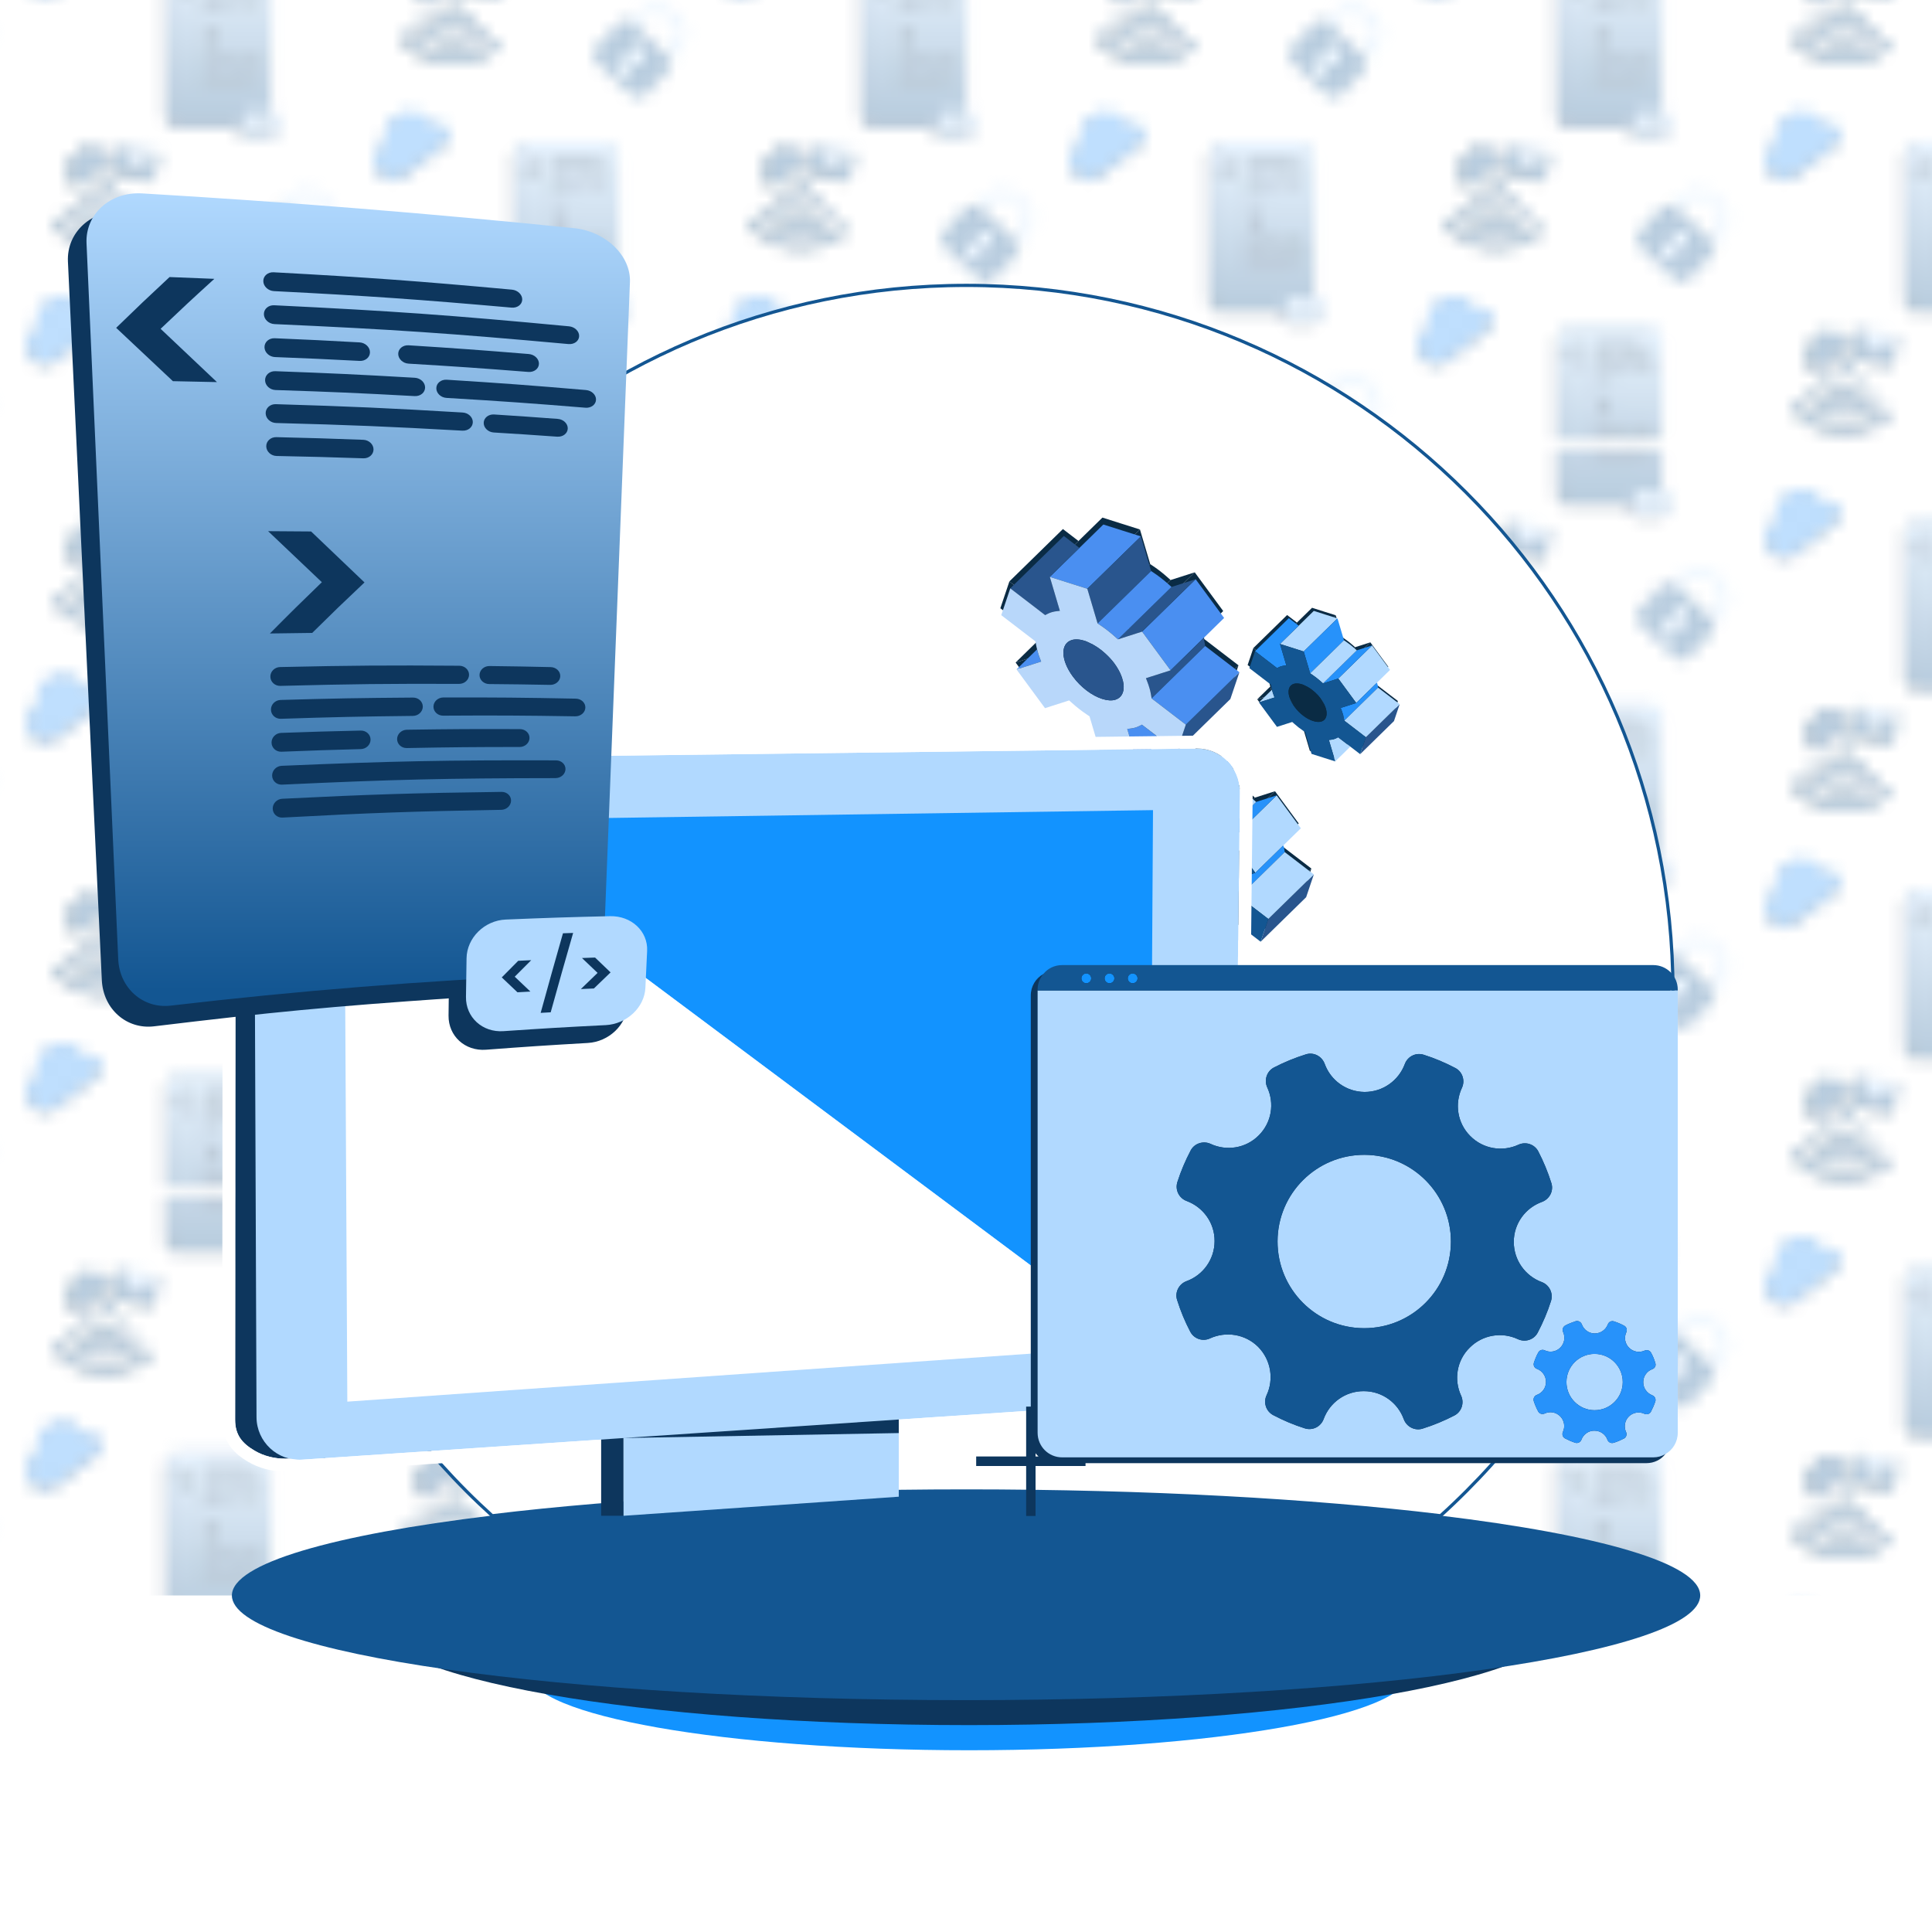 <?xml version="1.0" encoding="UTF-8"?>
<svg xmlns="http://www.w3.org/2000/svg" xmlns:xlink="http://www.w3.org/1999/xlink" version="1.1" viewBox="0 0 150 149.998">
  <defs>
    <style>
      .cls-1 {
        fill: none;
      }

      .cls-1, .cls-2, .cls-3, .cls-4, .cls-5, .cls-6, .cls-7, .cls-8, .cls-9, .cls-10, .cls-11, .cls-12, .cls-13, .cls-14, .cls-15, .cls-16, .cls-17, .cls-18, .cls-19, .cls-20, .cls-21, .cls-22 {
        stroke-width: 0px;
      }

      .cls-2 {
        fill: url(#Dégradé_sans_nom_4);
      }

      .cls-3 {
        fill: #0d365d;
      }

      .cls-4 {
        fill: #135692;
      }

      .cls-5 {
        fill: #4a8ff1;
      }

      .cls-6 {
        fill: #29558d;
      }

      .cls-23 {
        stroke: #135692;
        stroke-miterlimit: 10;
        stroke-width: .25px;
      }

      .cls-23, .cls-20 {
        fill: #fff;
      }

      .cls-7 {
        fill: #b8d7fa;
      }

      .cls-8 {
        fill: #b1d9ff;
      }

      .cls-9 {
        fill: #b1d9ff;
      }

      .cls-10 {
        fill: url(#Dégradé_sans_nom_4-4);
      }

      .cls-11 {
        fill: url(#Dégradé_sans_nom_4-6);
      }

      .cls-12 {
        fill: url(#Dégradé_sans_nom_4-5);
      }

      .cls-13 {
        fill: url(#Dégradé_sans_nom_4-2);
      }

      .cls-14 {
        fill: url(#Dégradé_sans_nom_4-3);
      }

      .cls-15 {
        fill: url(#Dégradé_sans_nom_4-8);
      }

      .cls-16 {
        fill: url(#Dégradé_sans_nom_4-7);
      }

      .cls-17 {
        fill: #2792fa;
      }

      .cls-18 {
        fill: #0a2b44;
      }

      .cls-19 {
        fill: #1293ff;
      }

      .cls-21 {
        fill: #135692;
      }

      .cls-22 {
        fill: url(#Pattern);
        opacity: .3;
      }
    </style>
    <linearGradient id="Dégradé_sans_nom_4" data-name="Dégradé sans nom 4" x1="-16209.938" y1="-34091.112" x2="-16209.938" y2="-34078.297" gradientTransform="translate(16267 -34044.374) scale(1 -1)" gradientUnits="userSpaceOnUse">
      <stop offset="0" stop-color="#135692"/>
      <stop offset="1" stop-color="#b1d9ff"/>
    </linearGradient>
    <linearGradient id="Dégradé_sans_nom_4-2" data-name="Dégradé sans nom 4" x1="-16236.938" y1="-34105.443" x2="-16236.938" y2="-34092.628" xlink:href="#Dégradé_sans_nom_4"/>
    <linearGradient id="Dégradé_sans_nom_4-3" data-name="Dégradé sans nom 4" x1="-16263.938" x2="-16263.938" y2="-34078.297" xlink:href="#Dégradé_sans_nom_4"/>
    <linearGradient id="Dégradé_sans_nom_4-4" data-name="Dégradé sans nom 4" x1="-16209.938" y1="-34062.449" x2="-16209.938" y2="-34049.635" xlink:href="#Dégradé_sans_nom_4"/>
    <linearGradient id="Dégradé_sans_nom_4-5" data-name="Dégradé sans nom 4" x1="-16236.938" y1="-34076.781" x2="-16236.938" y2="-34063.966" xlink:href="#Dégradé_sans_nom_4"/>
    <linearGradient id="Dégradé_sans_nom_4-6" data-name="Dégradé sans nom 4" x1="-16263.938" y1="-34062.449" x2="-16263.938" y2="-34049.635" xlink:href="#Dégradé_sans_nom_4"/>
    <linearGradient id="Dégradé_sans_nom_4-7" data-name="Dégradé sans nom 4" x1="-16236.938" y1="-34048.118" x2="-16236.938" y2="-34035.303" xlink:href="#Dégradé_sans_nom_4"/>
    <pattern id="Pattern" x="0" y="0" width="54" height="57.325" patternTransform="translate(-175 324.999)" patternUnits="userSpaceOnUse" viewBox="0 0 54 57.325">
      <g>
        <rect class="cls-1" width="54" height="57.325"/>
        <g>
          <g>
            <g>
              <path class="cls-18" d="M49.584,53.313c.143-.122.161-.336.039-.48s-.336-.161-.48-.039c-.694.588-1.737.504-2.325-.191-.061-.072-.145-.112-.232-.119s-.176.019-.248.08c-.143.122-.161.336-.039.48.831.98,2.305,1.1,3.285.27Z"/>
              <path class="cls-18" d="M50.483,54.407c.143-.122.161-.336.039-.48s-.336-.161-.48-.039c-1.279,1.085-3.203.927-4.288-.352-.061-.072-.145-.112-.232-.119s-.176.019-.248.08c-.143.122-.161.336-.039.48,1.329,1.565,3.683,1.758,5.248.431Z"/>
              <path class="cls-18" d="M44.034,54.835c1.896,2.235,5.258,2.511,7.492.615.143-.122.161-.336.039-.48s-.336-.161-.48-.039c-1.949,1.653-4.879,1.413-6.532-.537-.061-.072-.145-.112-.232-.119s-.176.019-.248.08c-.143.122-.161.336-.039.48Z"/>
              <path class="cls-18" d="M48.012,52.319c.307.025.576-.203.601-.51.025-.307-.203-.576-.51-.601-.307-.025-.576.203-.601.51-.025.307.203.576.51.601Z"/>
            </g>
            <path class="cls-18" d="M48.113,49.344c.147.186.193.418.144.634-.01.05-.027.099-.048.146l-2.187,1.735-.11.012c-.22.006-.44-.088-.587-.274-.161-.203-.195-.465-.113-.69l-.001-.001c-.243-.381-.163-.892.199-1.18.111-.088.236-.145.366-.172.035-.21.145-.408.325-.55.366-.291.89-.248,1.204.087.287-.087.61.003.809.254Z"/>
            <g>
              <path class="cls-18" d="M52.113,49.353l-1.936,1.219-1.223-1.937-.078-.018-.43,1.893c-.038.167.067.333.234.371l2.709.615c.167.038.333-.067.371-.234l.43-1.893-.078-.018Z"/>
              <polygon class="cls-18" points="52.113 49.353 48.954 48.635 50.177 50.572 52.113 49.353"/>
            </g>
            <g>
              <path class="cls-4" d="M49.835,53.176c.145-.123.163-.341.04-.486s-.341-.163-.486-.04c-.703.595-1.758.51-2.354-.193-.062-.073-.147-.113-.235-.121s-.179.019-.251.081c-.145.123-.163.341-.04.486.841.992,2.334,1.114,3.325.273Z"/>
              <path class="cls-4" d="M50.745,54.284c.145-.123.163-.341.04-.486s-.341-.163-.486-.04c-1.295,1.098-3.243.939-4.341-.357-.062-.073-.147-.113-.235-.121s-.179.019-.251.081c-.145.123-.163.341-.04.486,1.345,1.584,3.728,1.78,5.313.436Z"/>
              <path class="cls-4" d="M44.217,54.717c1.919,2.263,5.323,2.542,7.584.623.145-.123.163-.341.04-.486s-.341-.163-.486-.04c-1.973,1.673-4.939,1.43-6.613-.543-.062-.073-.147-.113-.235-.121s-.179.019-.251.081c-.145.123-.163.341-.04.486Z"/>
              <path class="cls-4" d="M48.244,52.17c.31.025.583-.205.608-.516.025-.31-.205-.583-.516-.608-.31-.026-.583.205-.608.516-.026.31.205.583.516.608Z"/>
            </g>
            <path class="cls-4" d="M48.346,49.158c.149.188.196.424.146.642-.011.051-.027.1-.049.147l-2.213,1.756-.112.012c-.223.006-.445-.089-.595-.277-.163-.205-.197-.471-.114-.699l-.001-.001c-.246-.386-.165-.903.202-1.194.112-.089.239-.147.37-.175.035-.213.147-.413.329-.557.371-.294.901-.251,1.219.088.29-.088.618.004.819.257Z"/>
            <g>
              <path class="cls-4" d="M52.395,49.167l-1.96,1.234-1.238-1.96-.079-.018-.435,1.917c-.038.169.068.338.237.376l2.742.623c.169.038.338-.068.376-.237l.435-1.917-.079-.018Z"/>
              <polygon class="cls-8" points="52.395 49.167 49.197 48.441 50.435 50.401 52.395 49.167"/>
            </g>
          </g>
          <g>
            <path class="cls-3" d="M46.629,33.005c-.057-.115-.126-.227-.208-.333-.671-.871-1.921-1.033-2.792-.362-.638.491-.894,1.293-.722,2.029-.099.045-.196.1-.286.17-.625.481-.741,1.378-.26,2.002s1.378.741,2.002.26l3.212-2.474c.351-.27.416-.774.146-1.125-.262-.34-.743-.409-1.092-.167Z"/>
            <path class="cls-17" d="M46.646,32.764c-.057-.115-.126-.227-.208-.333-.671-.871-1.921-1.033-2.792-.362-.638.491-.894,1.293-.722,2.029-.099.045-.196.1-.286.17-.625.481-.741,1.378-.26,2.002s1.378.741,2.002.26l3.212-2.474c.351-.27.416-.774.146-1.125-.262-.34-.743-.409-1.092-.167Z"/>
          </g>
          <g>
            <path class="cls-3" d="M60.84,46.285h-.082v-11.176c0-.458-.371-.829-.829-.829h-6.302c-.458,0-.829.371-.829.829v11.344c0,.458.371.829.829.829h4.885v.292c0,.349.283.632.632.632h1.698c.349,0,.632-.283.632-.632v-.659c0-.349-.283-.632-.632-.632Z"/>
            <g>
              <rect class="cls-2" x="53.081" y="33.981" width="7.961" height="13.003" rx=".829" ry=".829"/>
              <path class="cls-3" d="M54.279,36.981l-.815-.837.815-.837h.658l-.815.837.815.837h-.658Z"/>
            </g>
          </g>
        </g>
        <g>
          <g>
            <path class="cls-3" d="M19.629,47.337c-.057-.115-.126-.227-.208-.333-.671-.871-1.921-1.033-2.792-.362-.638.491-.894,1.293-.722,2.029-.099.045-.196.1-.286.17-.625.481-.741,1.378-.26,2.002s1.378.741,2.002.26l3.212-2.474c.351-.27.416-.774.146-1.125-.262-.34-.743-.409-1.092-.167Z"/>
            <path class="cls-17" d="M19.646,47.095c-.057-.115-.126-.227-.208-.333-.671-.871-1.921-1.033-2.792-.362-.638.491-.894,1.293-.722,2.029-.099.045-.196.1-.286.17-.625.481-.741,1.378-.26,2.002s1.378.741,2.002.26l3.212-2.474c.351-.27.416-.774.146-1.125-.262-.34-.743-.409-1.092-.167Z"/>
          </g>
          <g>
            <path class="cls-3" d="M33.84,60.616h-.082v-11.176c0-.458-.371-.829-.829-.829h-6.302c-.458,0-.829.371-.829.829v11.344c0,.458.371.829.829.829h4.885v.292c0,.349.283.632.632.632h1.698c.349,0,.632-.283.632-.632v-.659c0-.349-.283-.632-.632-.632Z"/>
            <g>
              <rect class="cls-13" x="26.081" y="48.312" width="7.961" height="13.003" rx=".829" ry=".829"/>
              <path class="cls-3" d="M27.279,51.313l-.815-.837.815-.837h.658l-.815.837.815.837h-.658Z"/>
              <path class="cls-3" d="M28.661,55.405l.815-.837-.815-.837h.658s.815.837.815.837l-.815.837h-.658Z"/>
              <rect class="cls-3" x="28.656" y="49.484" width="3.812" height=".309" rx=".154" ry=".154"/>
              <rect class="cls-3" x="28.656" y="50.025" width="4.667" height=".309" rx=".154" ry=".154"/>
              <rect class="cls-3" x="28.656" y="50.565" width="1.567" height=".309" rx=".154" ry=".154"/>
              <rect class="cls-3" x="30.644" y="50.565" width="2.095" height=".309" rx=".154" ry=".154"/>
              <rect class="cls-3" x="28.656" y="57.038" width="1.567" height=".309" rx=".154" ry=".154"/>
              <rect class="cls-3" x="30.644" y="57.038" width="2.095" height=".309" rx=".154" ry=".154"/>
              <rect class="cls-3" x="28.656" y="51.106" width="2.39" height=".309" rx=".154" ry=".154"/>
              <rect class="cls-3" x="31.215" y="51.106" width="2.39" height=".309" rx=".154" ry=".154"/>
              <rect class="cls-3" x="28.656" y="56.498" width="2.39" height=".309" rx=".154" ry=".154"/>
              <rect class="cls-3" x="31.215" y="56.498" width="2.39" height=".309" rx=".154" ry=".154"/>
              <rect class="cls-3" x="28.656" y="51.647" width="3.111" height=".309" rx=".154" ry=".154"/>
              <rect class="cls-3" x="31.931" y="51.647" width="1.264" height=".309" rx=".154" ry=".154"/>
              <rect class="cls-3" x="28.656" y="55.958" width="3.111" height=".309" rx=".154" ry=".154"/>
              <rect class="cls-3" x="31.931" y="55.958" width="1.264" height=".309" rx=".154" ry=".154"/>
              <rect class="cls-3" x="28.656" y="52.187" width="1.619" height=".309" rx=".154" ry=".154"/>
            </g>
          </g>
        </g>
        <g>
          <g>
            <path class="cls-1" d="M11.445,54.981c.186-.198.284-.456.276-.728-.008-.271-.122-.524-.32-.71l-.795-.748c-.408-.384-1.054-.365-1.438.043l-.796.846,2.277,2.143.796-.846Z"/>
            <path class="cls-8" d="M12.241,54.237c-.012-.411-.184-.792-.483-1.073l-.795-.748c-.618-.581-1.593-.551-2.174.066l-.815.866c.04.026.085.041.121.075l.278.261.796-.846c.384-.408,1.03-.428,1.438-.043l.795.748c.198.186.312.438.32.71.008.272-.09.53-.276.728l-.796.846.236.222c.051.048.081.107.116.163l.823-.875c.281-.299.43-.69.417-1.101Z"/>
            <path class="cls-4" d="M10.649,55.827l-2.277-2.143-.278-.261c-.036-.034-.08-.049-.121-.075-.302-.192-.702-.163-.957.108l-1.789,1.901c-.288.306-.274.789.033,1.077l2.791,2.626c.306.288.789.274,1.077-.033l1.789-1.901c.241-.256.258-.628.083-.914-.035-.057-.065-.116-.116-.163l-.236-.222ZM7.601,57.511l-.718-.676.795-.567.081.076.158-.168c-.111-.215-.087-.482.088-.668.222-.236.592-.247.828-.025.236.222.247.592.025.828-.175.186-.44.226-.661.129l-.158.168.075.071-.513.833Z"/>
            <path class="cls-8" d="M8.102,55.979l.28.264-.186.197c.221.098.486.057.661-.129.222-.236.21-.606-.025-.828-.236-.222-.606-.21-.828.025-.175.186-.199.453-.088.668l.186-.197Z"/>
            <polygon class="cls-8" points="8.197 56.44 8.382 56.242 8.102 55.979 7.916 56.176 7.758 56.344 8.038 56.608 8.197 56.44"/>
            <polygon class="cls-8" points="7.758 56.344 7.678 56.268 6.883 56.835 7.601 57.511 8.114 56.678 8.038 56.608 7.758 56.344"/>
          </g>
          <g>
            <path class="cls-3" d="M6.84,46.285h-.082v-11.176c0-.458-.371-.829-.829-.829H-.374c-.458,0-.829.371-.829.829v11.344c0,.458.371.829.829.829h4.885v.292c0,.349.283.632.632.632h1.698c.349,0,.632-.283.632-.632v-.659c0-.349-.283-.632-.632-.632Z"/>
            <g>
              <rect class="cls-14" x="-.919" y="33.981" width="7.961" height="13.003" rx=".829" ry=".829"/>
              <path class="cls-3" d="M.279,36.981l-.815-.837.815-.837h.658l-.815.837.815.837H.279Z"/>
              <path class="cls-3" d="M1.661,41.073l.815-.837-.815-.837h.658s.815.837.815.837l-.815.837h-.658Z"/>
              <rect class="cls-3" x="1.656" y="35.153" width="3.812" height=".309" rx=".154" ry=".154"/>
              <rect class="cls-3" x="1.656" y="43.786" width="3.812" height=".309" rx=".154" ry=".154"/>
              <rect class="cls-3" x="1.656" y="35.693" width="4.667" height=".309" rx=".154" ry=".154"/>
              <rect class="cls-3" x="1.656" y="43.246" width="4.667" height=".309" rx=".154" ry=".154"/>
              <rect class="cls-3" x="1.656" y="36.234" width="1.567" height=".309" rx=".154" ry=".154"/>
              <rect class="cls-3" x="3.644" y="36.234" width="2.095" height=".309" rx=".154" ry=".154"/>
              <rect class="cls-3" x="1.656" y="42.706" width="1.567" height=".309" rx=".154" ry=".154"/>
              <rect class="cls-3" x="3.644" y="42.706" width="2.095" height=".309" rx=".154" ry=".154"/>
              <rect class="cls-3" x="1.656" y="36.775" width="2.39" height=".309" rx=".154" ry=".154"/>
              <rect class="cls-3" x="4.215" y="36.775" width="2.39" height=".309" rx=".154" ry=".154"/>
              <rect class="cls-3" x="1.656" y="42.166" width="2.39" height=".309" rx=".154" ry=".154"/>
              <rect class="cls-3" x="4.215" y="42.166" width="2.39" height=".309" rx=".154" ry=".154"/>
              <rect class="cls-3" x="1.656" y="37.316" width="3.111" height=".309" rx=".154" ry=".154"/>
              <rect class="cls-3" x="4.931" y="37.316" width="1.264" height=".309" rx=".154" ry=".154"/>
              <rect class="cls-3" x="1.656" y="41.626" width="3.111" height=".309" rx=".154" ry=".154"/>
              <rect class="cls-3" x="4.931" y="41.626" width="1.264" height=".309" rx=".154" ry=".154"/>
              <rect class="cls-3" x="1.656" y="37.856" width="1.619" height=".309" rx=".154" ry=".154"/>
              <g>
                <rect class="cls-8" x="4.795" y="45.986" width="2.961" height="1.922" rx=".632" ry=".632"/>
                <g>
                  <path class="cls-3" d="M5.645,47.252l-.265-.272.265-.272h.214l-.265.272.265.272h-.214Z"/>
                  <path class="cls-3" d="M6.532,46.263l-.328,1.369h-.166l.328-1.369h.166Z"/>
                  <path class="cls-3" d="M6.691,46.708h.215l.265.272-.265.272h-.215l.266-.272-.266-.272Z"/>
                </g>
              </g>
            </g>
          </g>
        </g>
        <g>
          <g>
            <g>
              <path class="cls-18" d="M49.584,24.651c.143-.122.161-.336.039-.48s-.336-.161-.48-.039c-.694.588-1.737.504-2.325-.191-.061-.072-.145-.112-.232-.119s-.176.019-.248.08c-.143.122-.161.336-.039.48.831.98,2.305,1.1,3.285.27Z"/>
              <path class="cls-18" d="M50.483,25.745c.143-.122.161-.336.039-.48s-.336-.161-.48-.039c-1.279,1.085-3.203.927-4.288-.352-.061-.072-.145-.112-.232-.119s-.176.019-.248.08c-.143.122-.161.336-.039.48,1.329,1.565,3.683,1.758,5.248.431Z"/>
              <path class="cls-18" d="M44.034,26.173c1.896,2.235,5.258,2.511,7.492.615.143-.122.161-.336.039-.48s-.336-.161-.48-.039c-1.949,1.653-4.879,1.413-6.532-.537-.061-.072-.145-.112-.232-.119s-.176.019-.248.08c-.143.122-.161.336-.039.48Z"/>
              <path class="cls-18" d="M48.012,23.657c.307.025.576-.203.601-.51.025-.307-.203-.576-.51-.601-.307-.025-.576.203-.601.51-.025.307.203.576.51.601Z"/>
            </g>
            <path class="cls-18" d="M48.113,20.682c.147.186.193.418.144.634-.01.05-.027.099-.048.146l-2.187,1.735-.11.012c-.22.006-.44-.088-.587-.274-.161-.203-.195-.465-.113-.69l-.001-.001c-.243-.381-.163-.892.199-1.18.111-.088.236-.145.366-.172.035-.21.145-.408.325-.55.366-.291.89-.248,1.204.087.287-.087.61.003.809.254Z"/>
            <g>
              <path class="cls-18" d="M52.113,20.69l-1.936,1.219-1.223-1.937-.078-.018-.43,1.893c-.038.167.067.333.234.371l2.709.615c.167.038.333-.067.371-.234l.43-1.893-.078-.018Z"/>
              <polygon class="cls-18" points="52.113 20.69 48.954 19.973 50.177 21.909 52.113 20.69"/>
            </g>
            <g>
              <path class="cls-4" d="M49.835,24.514c.145-.123.163-.341.04-.486s-.341-.163-.486-.04c-.703.595-1.758.51-2.354-.193-.062-.073-.147-.113-.235-.121s-.179.019-.251.081c-.145.123-.163.341-.04.486.841.992,2.334,1.114,3.325.273Z"/>
              <path class="cls-4" d="M50.745,25.621c.145-.123.163-.341.04-.486s-.341-.163-.486-.04c-1.295,1.098-3.243.939-4.341-.357-.062-.073-.147-.113-.235-.121s-.179.019-.251.081c-.145.123-.163.341-.04.486,1.345,1.584,3.728,1.78,5.313.436Z"/>
              <path class="cls-4" d="M44.217,26.055c1.919,2.263,5.323,2.542,7.584.623.145-.123.163-.341.04-.486s-.341-.163-.486-.04c-1.973,1.673-4.939,1.43-6.613-.543-.062-.073-.147-.113-.235-.121s-.179.019-.251.081c-.145.123-.163.341-.04.486Z"/>
              <path class="cls-4" d="M48.244,23.508c.31.025.583-.205.608-.516.025-.31-.205-.583-.516-.608-.31-.026-.583.205-.608.516-.026.31.205.583.516.608Z"/>
            </g>
            <path class="cls-4" d="M48.346,20.496c.149.188.196.424.146.642-.011.051-.027.1-.049.147l-2.213,1.756-.112.012c-.223.006-.445-.089-.595-.277-.163-.205-.197-.471-.114-.699l-.001-.001c-.246-.386-.165-.903.202-1.194.112-.089.239-.147.37-.175.035-.213.147-.413.329-.557.371-.294.901-.251,1.219.088.29-.088.618.004.819.257Z"/>
            <g>
              <path class="cls-4" d="M52.395,20.505l-1.96,1.234-1.238-1.96-.079-.018-.435,1.917c-.038.169.068.338.237.376l2.742.623c.169.038.338-.068.376-.237l.435-1.917-.079-.018Z"/>
              <polygon class="cls-8" points="52.395 20.505 49.197 19.778 50.435 21.739 52.395 20.505"/>
            </g>
          </g>
          <g>
            <path class="cls-3" d="M46.629,4.343c-.057-.115-.126-.227-.208-.333-.671-.871-1.921-1.033-2.792-.362-.638.491-.894,1.293-.722,2.029-.099.045-.196.1-.286.17-.625.481-.741,1.378-.26,2.002s1.378.741,2.002.26l3.212-2.474c.351-.27.416-.774.146-1.125-.262-.34-.743-.409-1.092-.167Z"/>
            <path class="cls-17" d="M46.646,4.101c-.057-.115-.126-.227-.208-.333-.671-.871-1.921-1.033-2.792-.362-.638.491-.894,1.293-.722,2.029-.099.045-.196.1-.286.17-.625.481-.741,1.378-.26,2.002s1.378.741,2.002.26l3.212-2.474c.351-.27.416-.774.146-1.125-.262-.34-.743-.409-1.092-.167Z"/>
          </g>
          <g>
            <path class="cls-3" d="M60.84,17.622h-.082V6.446c0-.458-.371-.829-.829-.829h-6.302c-.458,0-.829.371-.829.829v11.344c0,.458.371.829.829.829h4.885v.292c0,.349.283.632.632.632h1.698c.349,0,.632-.283.632-.632v-.659c0-.349-.283-.632-.632-.632Z"/>
            <g>
              <rect class="cls-10" x="53.081" y="5.318" width="7.961" height="13.003" rx=".829" ry=".829"/>
              <path class="cls-3" d="M54.279,8.319l-.815-.837.815-.837h.658l-.815.837.815.837h-.658Z"/>
            </g>
          </g>
        </g>
        <g>
          <g>
            <path class="cls-1" d="M38.445,40.65c.186-.198.284-.456.276-.728-.008-.271-.122-.524-.32-.71l-.795-.748c-.408-.384-1.054-.365-1.438.043l-.796.846,2.277,2.143.796-.846Z"/>
            <path class="cls-8" d="M39.241,39.906c-.012-.411-.184-.792-.483-1.073l-.795-.748c-.618-.581-1.593-.551-2.174.066l-.815.866c.04.026.085.041.121.075l.278.261.796-.846c.384-.408,1.03-.428,1.438-.043l.795.748c.198.186.312.438.32.71.008.272-.09.53-.276.728l-.796.846.236.222c.051.048.081.107.116.163l.823-.875c.281-.299.43-.69.417-1.101Z"/>
            <path class="cls-4" d="M37.649,41.496l-2.277-2.143-.278-.261c-.036-.034-.08-.049-.121-.075-.302-.192-.702-.163-.957.108l-1.789,1.901c-.288.306-.274.789.033,1.077l2.791,2.626c.306.288.789.274,1.077-.033l1.789-1.901c.241-.256.258-.628.083-.914-.035-.057-.065-.116-.116-.163l-.236-.222ZM34.601,43.18l-.718-.676.795-.567.081.076.158-.168c-.111-.215-.087-.482.088-.668.222-.236.592-.247.828-.025.236.222.247.592.025.828-.175.186-.44.226-.661.129l-.158.168.075.071-.513.833Z"/>
            <path class="cls-8" d="M35.102,41.648l.28.264-.186.197c.221.098.486.057.661-.129.222-.236.21-.606-.025-.828-.236-.222-.606-.21-.828.025-.175.186-.199.453-.088.668l.186-.197Z"/>
            <polygon class="cls-8" points="35.197 42.108 35.382 41.911 35.102 41.648 34.916 41.845 34.758 42.013 35.038 42.276 35.197 42.108"/>
            <polygon class="cls-8" points="34.758 42.013 34.678 41.937 33.883 42.504 34.601 43.18 35.114 42.347 35.038 42.276 34.758 42.013"/>
          </g>
          <g>
            <g>
              <path class="cls-18" d="M22.584,38.982c.143-.122.161-.336.039-.48s-.336-.161-.48-.039c-.694.588-1.737.504-2.325-.191-.061-.072-.145-.112-.232-.119s-.176.019-.248.08c-.143.122-.161.336-.039.48.831.98,2.305,1.1,3.285.27Z"/>
              <path class="cls-18" d="M23.483,40.076c.143-.122.161-.336.039-.48s-.336-.161-.48-.039c-1.279,1.085-3.203.927-4.288-.352-.061-.072-.145-.112-.232-.119s-.176.019-.248.08c-.143.122-.161.336-.039.48,1.329,1.565,3.683,1.758,5.248.431Z"/>
              <path class="cls-18" d="M17.034,40.504c1.896,2.235,5.258,2.511,7.492.615.143-.122.161-.336.039-.48s-.336-.161-.48-.039c-1.949,1.653-4.879,1.413-6.532-.537-.061-.072-.145-.112-.232-.119s-.176.019-.248.08c-.143.122-.161.336-.039.48Z"/>
              <path class="cls-18" d="M21.012,37.988c.307.025.576-.203.601-.51.025-.307-.203-.576-.51-.601-.307-.025-.576.203-.601.51-.025.307.203.576.51.601Z"/>
            </g>
            <path class="cls-18" d="M21.113,35.013c.147.186.193.418.144.634-.01.05-.027.099-.048.146l-2.187,1.735-.11.012c-.22.006-.44-.088-.587-.274-.161-.203-.195-.465-.113-.69l-.001-.001c-.243-.381-.163-.892.199-1.18.111-.088.236-.145.366-.172.035-.21.145-.408.325-.55.366-.291.89-.248,1.204.087.287-.087.61.003.809.254Z"/>
            <g>
              <path class="cls-18" d="M25.113,35.021l-1.936,1.219-1.223-1.937-.078-.018-.43,1.893c-.038.167.067.333.234.371l2.709.615c.167.038.333-.067.371-.234l.43-1.893-.078-.018Z"/>
              <polygon class="cls-18" points="25.113 35.021 21.954 34.304 23.177 36.24 25.113 35.021"/>
            </g>
            <g>
              <path class="cls-4" d="M22.835,38.845c.145-.123.163-.341.04-.486s-.341-.163-.486-.04c-.703.595-1.758.51-2.354-.193-.062-.073-.147-.113-.235-.121s-.179.019-.251.081c-.145.123-.163.341-.04.486.841.992,2.334,1.114,3.325.273Z"/>
              <path class="cls-4" d="M23.745,39.952c.145-.123.163-.341.04-.486s-.341-.163-.486-.04c-1.295,1.098-3.243.939-4.341-.357-.062-.073-.147-.113-.235-.121s-.179.019-.251.081c-.145.123-.163.341-.04.486,1.345,1.584,3.728,1.78,5.313.436Z"/>
              <path class="cls-4" d="M17.217,40.386c1.919,2.263,5.323,2.542,7.584.623.145-.123.163-.341.04-.486s-.341-.163-.486-.04c-1.973,1.673-4.939,1.43-6.613-.543-.062-.073-.147-.113-.235-.121s-.179.019-.251.081c-.145.123-.163.341-.04.486Z"/>
              <path class="cls-4" d="M21.244,37.839c.31.025.583-.205.608-.516.025-.31-.205-.583-.516-.608-.31-.026-.583.205-.608.516-.026.31.205.583.516.608Z"/>
            </g>
            <path class="cls-4" d="M21.346,34.827c.149.188.196.424.146.642-.011.051-.027.1-.049.147l-2.213,1.756-.112.012c-.223.006-.445-.089-.595-.277-.163-.205-.197-.471-.114-.699l-.001-.001c-.246-.386-.165-.903.202-1.194.112-.089.239-.147.37-.175.035-.213.147-.413.329-.557.371-.294.901-.251,1.219.088.29-.088.618.004.819.257Z"/>
            <g>
              <path class="cls-4" d="M25.395,34.836l-1.96,1.234-1.238-1.96-.079-.018-.435,1.917c-.038.169.068.338.237.376l2.742.623c.169.038.338-.068.376-.237l.435-1.917-.079-.018Z"/>
              <polygon class="cls-8" points="25.395 34.836 22.197 34.109 23.435 36.07 25.395 34.836"/>
            </g>
          </g>
          <g>
            <path class="cls-3" d="M19.629,18.674c-.057-.115-.126-.227-.208-.333-.671-.871-1.921-1.033-2.792-.362-.638.491-.894,1.293-.722,2.029-.099.045-.196.1-.286.17-.625.481-.741,1.378-.26,2.002s1.378.741,2.002.26l3.212-2.474c.351-.27.416-.774.146-1.125-.262-.34-.743-.409-1.092-.167Z"/>
            <path class="cls-17" d="M19.646,18.433c-.057-.115-.126-.227-.208-.333-.671-.871-1.921-1.033-2.792-.362-.638.491-.894,1.293-.722,2.029-.099.045-.196.1-.286.17-.625.481-.741,1.378-.26,2.002s1.378.741,2.002.26l3.212-2.474c.351-.27.416-.774.146-1.125-.262-.34-.743-.409-1.092-.167Z"/>
          </g>
          <g>
            <path class="cls-3" d="M33.84,31.953h-.082v-11.176c0-.458-.371-.829-.829-.829h-6.302c-.458,0-.829.371-.829.829v11.344c0,.458.371.829.829.829h4.885v.292c0,.349.283.632.632.632h1.698c.349,0,.632-.283.632-.632v-.659c0-.349-.283-.632-.632-.632Z"/>
            <g>
              <rect class="cls-12" x="26.081" y="19.65" width="7.961" height="13.003" rx=".829" ry=".829"/>
              <path class="cls-3" d="M27.279,22.65l-.815-.837.815-.837h.658l-.815.837.815.837h-.658Z"/>
              <path class="cls-3" d="M28.661,26.742l.815-.837-.815-.837h.658s.815.837.815.837l-.815.837h-.658Z"/>
              <rect class="cls-3" x="28.656" y="20.821" width="3.812" height=".309" rx=".154" ry=".154"/>
              <rect class="cls-3" x="28.656" y="29.455" width="3.812" height=".309" rx=".154" ry=".154"/>
              <rect class="cls-3" x="28.656" y="21.362" width="4.667" height=".309" rx=".154" ry=".154"/>
              <rect class="cls-3" x="28.656" y="28.915" width="4.667" height=".309" rx=".154" ry=".154"/>
              <rect class="cls-3" x="28.656" y="21.903" width="1.567" height=".309" rx=".154" ry=".154"/>
              <rect class="cls-3" x="30.644" y="21.903" width="2.095" height=".309" rx=".154" ry=".154"/>
              <rect class="cls-3" x="28.656" y="28.375" width="1.567" height=".309" rx=".154" ry=".154"/>
              <rect class="cls-3" x="30.644" y="28.375" width="2.095" height=".309" rx=".154" ry=".154"/>
              <rect class="cls-3" x="28.656" y="22.444" width="2.39" height=".309" rx=".154" ry=".154"/>
              <rect class="cls-3" x="31.215" y="22.444" width="2.39" height=".309" rx=".154" ry=".154"/>
              <rect class="cls-3" x="28.656" y="27.835" width="2.39" height=".309" rx=".154" ry=".154"/>
              <rect class="cls-3" x="31.215" y="27.835" width="2.39" height=".309" rx=".154" ry=".154"/>
              <rect class="cls-3" x="28.656" y="22.984" width="3.111" height=".309" rx=".154" ry=".154"/>
              <rect class="cls-3" x="31.931" y="22.984" width="1.264" height=".309" rx=".154" ry=".154"/>
              <rect class="cls-3" x="28.656" y="27.295" width="3.111" height=".309" rx=".154" ry=".154"/>
              <rect class="cls-3" x="31.931" y="27.295" width="1.264" height=".309" rx=".154" ry=".154"/>
              <rect class="cls-3" x="28.656" y="23.525" width="1.619" height=".309" rx=".154" ry=".154"/>
              <g>
                <rect class="cls-8" x="31.795" y="31.655" width="2.961" height="1.922" rx=".632" ry=".632"/>
                <g>
                  <path class="cls-3" d="M32.645,32.921l-.265-.272.265-.272h.214l-.265.272.265.272h-.214Z"/>
                  <path class="cls-3" d="M33.532,31.931l-.328,1.369h-.166l.328-1.369h.166Z"/>
                  <path class="cls-3" d="M33.691,32.377h.215l.265.272-.265.272h-.215l.266-.272-.266-.272Z"/>
                </g>
              </g>
            </g>
          </g>
        </g>
        <g>
          <g>
            <path class="cls-1" d="M11.445,26.318c.186-.198.284-.456.276-.728-.008-.271-.122-.524-.32-.71l-.795-.748c-.408-.384-1.054-.365-1.438.043l-.796.846,2.277,2.143.796-.846Z"/>
            <path class="cls-8" d="M12.241,25.575c-.012-.411-.184-.792-.483-1.073l-.795-.748c-.618-.581-1.593-.551-2.174.066l-.815.866c.04.026.085.041.121.075l.278.261.796-.846c.384-.408,1.03-.428,1.438-.043l.795.748c.198.186.312.438.32.71.008.272-.09.53-.276.728l-.796.846.236.222c.051.048.081.107.116.163l.823-.875c.281-.299.43-.69.417-1.101Z"/>
            <path class="cls-4" d="M10.649,27.164l-2.277-2.143-.278-.261c-.036-.034-.08-.049-.121-.075-.302-.192-.702-.163-.957.108l-1.789,1.901c-.288.306-.274.789.033,1.077l2.791,2.626c.306.288.789.274,1.077-.033l1.789-1.901c.241-.256.258-.628.083-.914-.035-.057-.065-.116-.116-.163l-.236-.222ZM7.601,28.849l-.718-.676.795-.567.081.076.158-.168c-.111-.215-.087-.482.088-.668.222-.236.592-.247.828-.025.236.222.247.592.025.828-.175.186-.44.226-.661.129l-.158.168.075.071-.513.833Z"/>
            <path class="cls-8" d="M8.102,27.316l.28.264-.186.197c.221.098.486.057.661-.129.222-.236.21-.606-.025-.828-.236-.222-.606-.21-.828.025-.175.186-.199.453-.088.668l.186-.197Z"/>
            <polygon class="cls-8" points="8.197 27.777 8.382 27.58 8.102 27.316 7.916 27.514 7.758 27.681 8.038 27.945 8.197 27.777"/>
            <polygon class="cls-8" points="7.758 27.681 7.678 27.606 6.883 28.173 7.601 28.849 8.114 28.016 8.038 27.945 7.758 27.681"/>
          </g>
          <g>
            <path class="cls-3" d="M6.84,17.622h-.082V6.446c0-.458-.371-.829-.829-.829H-.374c-.458,0-.829.371-.829.829v11.344c0,.458.371.829.829.829h4.885v.292c0,.349.283.632.632.632h1.698c.349,0,.632-.283.632-.632v-.659c0-.349-.283-.632-.632-.632Z"/>
            <g>
              <rect class="cls-11" x="-.919" y="5.318" width="7.961" height="13.003" rx=".829" ry=".829"/>
              <path class="cls-3" d="M.279,8.319l-.815-.837.815-.837h.658l-.815.837.815.837H.279Z"/>
              <path class="cls-3" d="M1.661,12.411l.815-.837-.815-.837h.658s.815.837.815.837l-.815.837h-.658Z"/>
              <rect class="cls-3" x="1.656" y="6.49" width="3.812" height=".309" rx=".154" ry=".154"/>
              <rect class="cls-3" x="1.656" y="15.124" width="3.812" height=".309" rx=".154" ry=".154"/>
              <rect class="cls-3" x="1.656" y="7.031" width="4.667" height=".309" rx=".154" ry=".154"/>
              <rect class="cls-3" x="1.656" y="14.584" width="4.667" height=".309" rx=".154" ry=".154"/>
              <rect class="cls-3" x="1.656" y="7.572" width="1.567" height=".309" rx=".154" ry=".154"/>
              <rect class="cls-3" x="3.644" y="7.572" width="2.095" height=".309" rx=".154" ry=".154"/>
              <rect class="cls-3" x="1.656" y="14.044" width="1.567" height=".309" rx=".154" ry=".154"/>
              <rect class="cls-3" x="3.644" y="14.044" width="2.095" height=".309" rx=".154" ry=".154"/>
              <rect class="cls-3" x="1.656" y="8.112" width="2.39" height=".309" rx=".154" ry=".154"/>
              <rect class="cls-3" x="4.215" y="8.112" width="2.39" height=".309" rx=".154" ry=".154"/>
              <rect class="cls-3" x="1.656" y="13.504" width="2.39" height=".309" rx=".154" ry=".154"/>
              <rect class="cls-3" x="4.215" y="13.504" width="2.39" height=".309" rx=".154" ry=".154"/>
              <rect class="cls-3" x="1.656" y="8.653" width="3.111" height=".309" rx=".154" ry=".154"/>
              <rect class="cls-3" x="4.931" y="8.653" width="1.264" height=".309" rx=".154" ry=".154"/>
              <rect class="cls-3" x="1.656" y="12.964" width="3.111" height=".309" rx=".154" ry=".154"/>
              <rect class="cls-3" x="4.931" y="12.964" width="1.264" height=".309" rx=".154" ry=".154"/>
              <rect class="cls-3" x="1.656" y="9.194" width="1.619" height=".309" rx=".154" ry=".154"/>
              <g>
                <rect class="cls-8" x="4.795" y="17.324" width="2.961" height="1.922" rx=".632" ry=".632"/>
                <g>
                  <path class="cls-3" d="M5.645,18.59l-.265-.272.265-.272h.214l-.265.272.265.272h-.214Z"/>
                  <path class="cls-3" d="M6.532,17.6l-.328,1.369h-.166l.328-1.369h.166Z"/>
                  <path class="cls-3" d="M6.691,18.046h.215l.265.272-.265.272h-.215l.266-.272-.266-.272Z"/>
                </g>
              </g>
            </g>
          </g>
        </g>
        <g>
          <g>
            <path class="cls-1" d="M38.445,11.987c.186-.198.284-.456.276-.728-.008-.271-.122-.524-.32-.71l-.795-.748c-.408-.384-1.054-.365-1.438.043l-.796.846,2.277,2.143.796-.846Z"/>
            <path class="cls-8" d="M39.241,11.243c-.012-.411-.184-.792-.483-1.073l-.795-.748c-.618-.581-1.593-.551-2.174.066l-.815.866c.04.026.085.041.121.075l.278.261.796-.846c.384-.408,1.03-.428,1.438-.043l.795.748c.198.186.312.438.32.71.008.272-.09.53-.276.728l-.796.846.236.222c.051.048.081.107.116.163l.823-.875c.281-.299.43-.69.417-1.101Z"/>
            <path class="cls-4" d="M37.649,12.833l-2.277-2.143-.278-.261c-.036-.034-.08-.049-.121-.075-.302-.192-.702-.163-.957.108l-1.789,1.901c-.288.306-.274.789.033,1.077l2.791,2.626c.306.288.789.274,1.077-.033l1.789-1.901c.241-.256.258-.628.083-.914-.035-.057-.065-.116-.116-.163l-.236-.222ZM34.601,14.518l-.718-.676.795-.567.081.076.158-.168c-.111-.215-.087-.482.088-.668.222-.236.592-.247.828-.025.236.222.247.592.025.828-.175.186-.44.226-.661.129l-.158.168.075.071-.513.833Z"/>
            <path class="cls-8" d="M35.102,12.985l.28.264-.186.197c.221.098.486.057.661-.129.222-.236.21-.606-.025-.828-.236-.222-.606-.21-.828.025-.175.186-.199.453-.088.668l.186-.197Z"/>
            <polygon class="cls-8" points="35.197 13.446 35.382 13.249 35.102 12.985 34.916 13.182 34.758 13.35 35.038 13.614 35.197 13.446"/>
            <polygon class="cls-8" points="34.758 13.35 34.678 13.274 33.883 13.842 34.601 14.518 35.114 13.685 35.038 13.614 34.758 13.35"/>
          </g>
          <g>
            <g>
              <path class="cls-18" d="M22.584,10.319c.143-.122.161-.336.039-.48s-.336-.161-.48-.039c-.694.588-1.737.504-2.325-.191-.061-.072-.145-.112-.232-.119s-.176.019-.248.08c-.143.122-.161.336-.039.48.831.98,2.305,1.1,3.285.27Z"/>
              <path class="cls-18" d="M23.483,11.413c.143-.122.161-.336.039-.48s-.336-.161-.48-.039c-1.279,1.085-3.203.927-4.288-.352-.061-.072-.145-.112-.232-.119s-.176.019-.248.08c-.143.122-.161.336-.039.48,1.329,1.565,3.683,1.758,5.248.431Z"/>
              <path class="cls-18" d="M17.034,11.842c1.896,2.235,5.258,2.511,7.492.615.143-.122.161-.336.039-.48s-.336-.161-.48-.039c-1.949,1.653-4.879,1.413-6.532-.537-.061-.072-.145-.112-.232-.119s-.176.019-.248.08c-.143.122-.161.336-.039.48Z"/>
              <path class="cls-18" d="M21.012,9.326c.307.025.576-.203.601-.51.025-.307-.203-.576-.51-.601-.307-.025-.576.203-.601.51-.025.307.203.576.51.601Z"/>
            </g>
            <path class="cls-18" d="M21.113,6.351c.147.186.193.418.144.634-.01.05-.027.099-.048.146l-2.187,1.735-.11.012c-.22.006-.44-.088-.587-.274-.161-.203-.195-.465-.113-.69l-.001-.001c-.243-.381-.163-.892.199-1.18.111-.088.236-.145.366-.172.035-.21.145-.408.325-.55.366-.291.89-.248,1.204.087.287-.087.61.003.809.254Z"/>
            <g>
              <path class="cls-18" d="M25.113,6.359l-1.936,1.219-1.223-1.937-.078-.018-.43,1.893c-.038.167.067.333.234.371l2.709.615c.167.038.333-.067.371-.234l.43-1.893-.078-.018Z"/>
              <polygon class="cls-18" points="25.113 6.359 21.954 5.641 23.177 7.578 25.113 6.359"/>
            </g>
            <g>
              <path class="cls-4" d="M22.835,10.183c.145-.123.163-.341.04-.486s-.341-.163-.486-.04c-.703.595-1.758.51-2.354-.193-.062-.073-.147-.113-.235-.121s-.179.019-.251.081c-.145.123-.163.341-.04.486.841.992,2.334,1.114,3.325.273Z"/>
              <path class="cls-4" d="M23.745,11.29c.145-.123.163-.341.04-.486s-.341-.163-.486-.04c-1.295,1.098-3.243.939-4.341-.357-.062-.073-.147-.113-.235-.121s-.179.019-.251.081c-.145.123-.163.341-.04.486,1.345,1.584,3.728,1.78,5.313.436Z"/>
              <path class="cls-4" d="M17.217,11.724c1.919,2.263,5.323,2.542,7.584.623.145-.123.163-.341.04-.486s-.341-.163-.486-.04c-1.973,1.673-4.939,1.43-6.613-.543-.062-.073-.147-.113-.235-.121s-.179.019-.251.081c-.145.123-.163.341-.04.486Z"/>
              <path class="cls-4" d="M21.244,9.176c.31.025.583-.205.608-.516.025-.31-.205-.583-.516-.608-.31-.026-.583.205-.608.516-.026.31.205.583.516.608Z"/>
            </g>
            <path class="cls-4" d="M21.346,6.165c.149.188.196.424.146.642-.011.051-.027.1-.049.147l-2.213,1.756-.112.012c-.223.006-.445-.089-.595-.277-.163-.205-.197-.471-.114-.699l-.001-.001c-.246-.386-.165-.903.202-1.194.112-.089.239-.147.37-.175.035-.213.147-.413.329-.557.371-.294.901-.251,1.219.088.29-.088.618.004.819.257Z"/>
            <g>
              <path class="cls-4" d="M25.395,6.173l-1.96,1.234-1.238-1.96-.079-.018-.435,1.917c-.038.169.068.338.237.376l2.742.623c.169.038.338-.068.376-.237l.435-1.917-.079-.018Z"/>
              <polygon class="cls-8" points="25.395 6.173 22.197 5.447 23.435 7.407 25.395 6.173"/>
            </g>
          </g>
          <g>
            <path class="cls-3" d="M33.84,3.291h-.082V-7.885c0-.458-.371-.829-.829-.829h-6.302c-.458,0-.829.371-.829.829V3.46c0,.458.371.829.829.829h4.885v.292c0,.349.283.632.632.632h1.698c.349,0,.632-.283.632-.632v-.659c0-.349-.283-.632-.632-.632Z"/>
            <g>
              <rect class="cls-16" x="26.081" y="-9.013" width="7.961" height="13.003" rx=".829" ry=".829"/>
              <rect class="cls-3" x="28.656" y=".793" width="3.812" height=".309" rx=".154" ry=".154"/>
              <rect class="cls-3" x="28.656" y=".253" width="4.667" height=".309" rx=".154" ry=".154"/>
              <rect class="cls-3" x="28.656" y="-.287" width="1.567" height=".309" rx=".154" ry=".154"/>
              <rect class="cls-3" x="30.644" y="-.287" width="2.095" height=".309" rx=".154" ry=".154"/>
              <g>
                <rect class="cls-8" x="31.795" y="2.993" width="2.961" height="1.922" rx=".632" ry=".632"/>
                <g>
                  <path class="cls-3" d="M32.645,4.258l-.265-.272.265-.272h.214l-.265.272.265.272h-.214Z"/>
                  <path class="cls-3" d="M33.532,3.269l-.328,1.369h-.166l.328-1.369h.166Z"/>
                  <path class="cls-3" d="M33.691,3.714h.215l.265.272-.265.272h-.215l.266-.272-.266-.272Z"/>
                </g>
              </g>
            </g>
          </g>
        </g>
        <g>
          <path class="cls-4" d="M10.649-1.498l-2.277-2.143-.278-.261c-.036-.034-.08-.049-.121-.075-.302-.192-.702-.163-.957.108l-1.789,1.901c-.288.306-.274.789.033,1.077l2.791,2.626c.306.288.789.274,1.077-.033l1.789-1.901c.241-.256.258-.628.083-.914-.035-.057-.065-.116-.116-.163l-.236-.222ZM7.601.186l-.718-.676.795-.567.081.076.158-.168c-.111-.215-.087-.482.088-.668.222-.236.592-.247.828-.025.236.222.247.592.025.828-.175.186-.44.226-.661.129l-.158.168.075.071-.513.833Z"/>
          <polygon class="cls-8" points="7.758 -.981 7.678 -1.057 6.883 -.489 7.601 .186 8.114 -.646 8.038 -.717 7.758 -.981"/>
        </g>
      </g>
    </pattern>
    <linearGradient id="Dégradé_sans_nom_4-8" data-name="Dégradé sans nom 4" x1="27.812" y1="76.908" x2="27.812" y2="14.727" gradientTransform="matrix(1,0,0,1,0,0)" xlink:href="#Dégradé_sans_nom_4"/>
  </defs>
  <g id="ICON">
    <path class="cls-19" d="M97.31,125.294c-.345-.051-.697-.101-1.053-.15-.044-.006-.088-.012-.133-.018-.338-.046-.682-.091-1.029-.134-.064-.008-.128-.016-.192-.024-.341-.042-.686-.083-1.036-.124-.073-.008-.146-.016-.219-.025-.35-.039-.704-.078-1.063-.115-.066-.007-.134-.013-.201-.02-.372-.038-.746-.075-1.126-.111-.025-.002-.051-.005-.076-.007-1.208-.112-2.461-.212-3.75-.299-.088-.006-.174-.012-.262-.018-.304-.02-.612-.038-.92-.057-.199-.012-.397-.024-.598-.036-.275-.015-.554-.03-.832-.044-.239-.012-.477-.025-.718-.036-.261-.012-.525-.024-.789-.035-.264-.011-.528-.022-.794-.032-.254-.01-.509-.019-.764-.028-.282-.01-.566-.018-.85-.027-.246-.007-.493-.014-.741-.021-.305-.008-.613-.014-.921-.021-.232-.005-.464-.01-.697-.014-.353-.006-.709-.01-1.064-.014-.192-.002-.383-.005-.576-.007-.553-.005-1.108-.007-1.668-.007s-1.115.003-1.668.007c-.193.002-.384.005-.576.007-.356.004-.712.008-1.064.014-.234.004-.465.009-.697.014-.308.006-.616.013-.921.021-.248.006-.494.014-.741.021-.284.008-.568.017-.85.027-.256.009-.511.018-.764.028-.266.01-.531.021-.794.032-.264.011-.527.023-.789.035-.241.011-.479.024-.718.036-.278.014-.557.028-.832.044-.201.011-.399.024-.598.036-.308.018-.616.037-.92.057-.088.006-.174.012-.262.018-1.289.087-2.541.186-3.75.299-.025.002-.051.005-.076.007-.38.036-.755.073-1.126.111-.067.007-.134.013-.201.02-.359.037-.712.076-1.063.115-.073.008-.146.016-.219.025-.35.04-.695.081-1.036.124-.064.008-.128.016-.192.024-.348.044-.692.089-1.029.134-.045.006-.088.012-.133.018-.356.049-.708.099-1.053.15-7.401,1.102-12.103,2.747-12.103,4.586,0,3.319,15.301,6.009,34.176,6.009s34.176-2.69,34.176-6.009c0-1.839-4.703-3.484-12.103-4.586Z"/>
    <path class="cls-3" d="M105.088,119.608c-.466-.069-.942-.137-1.424-.203-.06-.008-.119-.017-.18-.025-.457-.062-.922-.123-1.392-.182-.086-.011-.173-.022-.26-.032-.461-.057-.928-.113-1.401-.167-.098-.011-.198-.022-.296-.033-.474-.053-.952-.106-1.437-.156-.09-.009-.181-.018-.272-.027-.503-.051-1.009-.102-1.523-.15-.034-.003-.069-.006-.103-.009-1.634-.152-3.328-.287-5.071-.404-.119-.008-.235-.017-.354-.025-.411-.027-.828-.051-1.245-.076-.269-.016-.537-.033-.808-.048-.372-.021-.749-.04-1.125-.059-.323-.017-.646-.033-.971-.049-.353-.017-.71-.032-1.066-.047-.357-.015-.715-.03-1.074-.044-.343-.013-.688-.026-1.034-.037-.381-.013-.765-.025-1.15-.036-.333-.01-.666-.02-1.002-.028-.413-.01-.829-.019-1.246-.028-.314-.006-.627-.013-.943-.019-.477-.008-.958-.014-1.44-.019-.26-.003-.518-.007-.779-.009-.748-.006-1.499-.01-2.256-.01s-1.508.004-2.256.01c-.261.002-.519.006-.779.009-.481.005-.962.011-1.44.019-.316.005-.629.012-.943.019-.417.009-.833.017-1.246.028-.335.009-.669.018-1.002.028-.385.011-.768.023-1.15.036-.346.012-.691.024-1.034.037-.36.014-.718.028-1.074.044-.357.015-.713.031-1.066.047-.326.015-.648.032-.971.049-.376.019-.753.038-1.125.059-.271.015-.539.032-.808.048-.416.025-.834.049-1.245.076-.119.008-.236.017-.354.025-1.743.117-3.437.252-5.071.404-.034.003-.069.006-.103.009-.514.048-1.021.099-1.523.15-.09.009-.182.018-.272.027-.485.05-.963.103-1.437.156-.099.011-.198.022-.296.033-.473.054-.94.11-1.401.167-.087.011-.173.022-.26.032-.47.059-.935.12-1.392.182-.06.008-.12.017-.18.025-.482.066-.958.134-1.424.203-10.008,1.491-16.368,3.715-16.368,6.202,0,4.488,20.692,8.127,46.218,8.127s46.218-3.638,46.218-8.127c0-2.487-6.36-4.712-16.368-6.202Z"/>
    <rect class="cls-22" width="150" height="123.871"/>
    <path class="cls-23" d="M111.845,117.684c11.081-10.037,18.044-24.539,18.044-40.668,0-30.297-24.561-54.858-54.858-54.858s-54.858,24.561-54.858,54.858c0,16.129,6.962,30.631,18.044,40.668,9.933-1.2,22.777-1.925,36.815-1.925s26.882.725,36.815,1.925Z"/>
    <path class="cls-21" d="M111.813,117.669c-.575-.069-1.162-.137-1.756-.203-.074-.008-.147-.017-.221-.025-.564-.062-1.137-.123-1.717-.182-.107-.011-.213-.022-.32-.032-.568-.057-1.144-.113-1.727-.167-.121-.011-.244-.022-.365-.033-.584-.053-1.174-.106-1.772-.156-.111-.009-.224-.018-.335-.027-.62-.051-1.244-.102-1.879-.15-.042-.003-.085-.006-.126-.009-2.016-.152-4.105-.287-6.254-.404-.146-.008-.29-.017-.437-.025-.507-.027-1.021-.051-1.535-.076-.332-.016-.662-.033-.997-.048-.459-.021-.923-.04-1.387-.059-.398-.017-.796-.033-1.198-.049-.436-.017-.875-.032-1.315-.047-.44-.015-.881-.03-1.325-.044-.423-.013-.848-.026-1.275-.037-.47-.013-.944-.025-1.418-.036-.411-.01-.822-.02-1.235-.028-.51-.01-1.023-.019-1.537-.028-.387-.006-.773-.013-1.163-.019-.589-.008-1.182-.014-1.775-.019-.32-.003-.639-.007-.96-.009-.922-.006-1.849-.01-2.782-.01s-1.86.004-2.782.01c-.322.002-.64.006-.96.009-.594.005-1.187.011-1.775.019-.389.005-.776.012-1.163.019-.514.009-1.027.017-1.537.028-.414.009-.825.018-1.235.028-.474.011-.948.023-1.418.036-.427.012-.852.024-1.275.037-.444.014-.885.028-1.325.044-.44.015-.879.031-1.315.047-.402.015-.8.032-1.198.049-.464.019-.928.038-1.387.059-.335.015-.665.032-.997.048-.513.025-1.028.049-1.535.076-.147.008-.291.017-.437.025-2.15.117-4.239.252-6.254.404-.042.003-.085.006-.126.009-.634.048-1.259.099-1.879.15-.111.009-.224.018-.335.027-.598.05-1.188.103-1.772.156-.122.011-.244.022-.365.033-.583.054-1.159.11-1.727.167-.107.011-.214.022-.32.032-.58.059-1.153.12-1.717.182-.074.008-.147.017-.221.025-.594.066-1.181.134-1.756.203-12.343,1.491-20.187,3.715-20.187,6.202,0,4.488,25.52,8.127,57,8.127s57-3.638,57-8.127c0-2.487-7.844-4.712-20.187-6.202Z"/>
  </g>
  <g id="Work">
    <g>
      <g>
        <g>
          <path class="cls-18" d="M80.764,50.828l-1.913.611,1.596-1.562c.056.228.124.459.218.698l.099.253Z"/>
          <path class="cls-18" d="M87.652,56.035c.299-.031.551-.103.781-.228l.154-.082,1.501,1.15-1.859,1.818-.782-2.638.204-.021Z"/>
          <polygon class="cls-18" points="88.602 48.501 92.759 44.435 94.97 47.441 93.374 49.002 90.813 51.507 88.602 48.501"/>
          <path class="cls-18" d="M89.301,53.442c-.054-.342-.156-.703-.301-1.071l-.098-.253.092-.029,1.82-.581,2.561-2.506c.031.126.064.253.083.374l.04.242-4.059,3.972-.097.095-.04-.242Z"/>
          <polygon class="cls-18" points="82.831 44.694 81.436 44.251 82.233 43.471 83.734 42.003 85.593 40.185 86.987 40.628 88.506 41.109 84.396 45.13 84.349 45.175 82.831 44.694"/>
          <polygon class="cls-18" points="92 55.722 94.654 53.124 96.156 51.655 95.454 53.737 91.297 57.802 92 55.722"/>
          <polygon class="cls-18" points="91.589 55.407 89.341 53.684 89.438 53.589 93.497 49.617 96.156 51.655 94.654 53.124 92 55.722 91.589 55.407"/>
          <path class="cls-18" d="M82.014,46.91c-.299.03-.551.104-.783.227l-.155.082-2.708-2.078,4.157-4.066,1.209.928-1.501,1.468-.797.78.781,2.637-.203.022Z"/>
          <polygon class="cls-18" points="86.728 49.101 90.884 45.034 92.759 44.435 88.602 48.501 86.728 49.101"/>
          <polygon class="cls-18" points="84.829 46.791 84.349 45.175 84.396 45.13 88.506 41.109 89.304 43.8 85.147 47.866 84.829 46.791"/>
          <path class="cls-18" d="M86.483,48.882c-.348-.312-.714-.597-1.084-.847l-.252-.169,4.157-4.066.252.169c.37.25.735.535,1.084.847l.244.218-4.156,4.067-.245-.219Z"/>
          <path class="cls-18" d="M91.297,57.802l.703-2.081-.411-.314-2.248-1.724-.04-.242c-.054-.342-.156-.703-.301-1.071l-.098-.253.092-.029,1.82-.581-2.211-3.007-1.875.6-.245-.219c-.348-.312-.714-.597-1.084-.847l-.252-.169-.318-1.075-.479-1.616-1.518-.481-1.395-.442.781,2.637-.203.022c-.299.03-.551.104-.783.227l-.155.082-2.708-2.078-.702,2.082,2.658,2.038.04.24c.02.123.053.249.084.376.056.228.124.459.218.698l.099.253-1.913.611,2.211,3.005,1.874-.601.247.219c.347.313.712.597,1.082.846l.253.172.797,2.689,1.519.481,1.395.443-.782-2.638.204-.021c.299-.031.551-.103.781-.228l.154-.082,1.501,1.15,1.209.927ZM85.752,50.207c.247.228.484.474.691.755.938,1.28.978,2.542.088,2.825-.292.093-.652.058-1.034-.064-.775-.247-1.647-.885-2.275-1.74-.939-1.28-.978-2.544-.089-2.826.292-.092.653-.057,1.034.064.096.03.196.084.293.126.435.187.879.479,1.291.859Z"/>
          <path class="cls-18" d="M86.531,53.787c-.292.093-.652.058-1.034-.064-.775-.247-1.647-.885-2.275-1.74-.939-1.28-.978-2.544-.089-2.826.292-.092.653-.057,1.034.064.096.03.196.084.293.126.435.187.879.479,1.291.859.247.228.484.474.691.755.938,1.28.978,2.542.088,2.825Z"/>
        </g>
        <g>
          <path class="cls-5" d="M80.834,51.366l-1.913.611,1.596-1.562c.056.228.124.459.218.698l.099.253Z"/>
          <path class="cls-5" d="M87.722,56.573c.299-.031.551-.103.781-.228l.154-.082,1.501,1.15-1.859,1.818-.782-2.638.204-.021Z"/>
          <polygon class="cls-5" points="88.673 49.038 92.83 44.972 95.04 47.978 93.445 49.539 90.884 52.045 88.673 49.038"/>
          <path class="cls-6" d="M89.371,53.979c-.054-.342-.156-.703-.301-1.071l-.098-.253.092-.029,1.82-.581,2.561-2.506c.031.126.064.253.083.374l.04.242-4.059,3.972-.097.095-.04-.242Z"/>
          <polygon class="cls-5" points="82.902 45.232 81.507 44.789 82.304 44.009 83.805 42.541 85.663 40.723 87.058 41.165 88.577 41.646 84.466 45.668 84.42 45.713 82.902 45.232"/>
          <polygon class="cls-6" points="92.07 56.259 94.725 53.662 96.227 52.193 95.524 54.274 91.367 58.34 92.07 56.259"/>
          <polygon class="cls-5" points="91.66 55.945 89.411 54.222 89.509 54.127 93.568 50.155 96.227 52.193 94.725 53.662 92.07 56.259 91.66 55.945"/>
          <path class="cls-6" d="M82.085,47.448c-.299.03-.551.104-.783.227l-.155.082-2.708-2.078,4.157-4.066,1.209.928-1.501,1.468-.797.78.781,2.637-.203.022Z"/>
          <polygon class="cls-6" points="86.798 49.638 90.955 45.571 92.83 44.972 88.673 49.038 86.798 49.638"/>
          <polygon class="cls-6" points="84.899 47.329 84.42 45.713 84.466 45.668 88.577 41.646 89.375 44.337 85.217 48.404 84.899 47.329"/>
          <path class="cls-5" d="M86.553,49.419c-.348-.312-.714-.597-1.084-.847l-.252-.169,4.157-4.066.252.169c.37.25.735.535,1.084.847l.244.218-4.156,4.067-.245-.219Z"/>
          <path class="cls-7" d="M91.367,58.34l.703-2.081-.411-.314-2.248-1.724-.04-.242c-.054-.342-.156-.703-.301-1.071l-.098-.253.092-.029,1.82-.581-2.211-3.007-1.875.6-.245-.219c-.348-.312-.714-.597-1.084-.847l-.252-.169-.318-1.075-.479-1.616-1.518-.481-1.395-.442.781,2.637-.203.022c-.299.03-.551.104-.783.227l-.155.082-2.708-2.078-.702,2.082,2.658,2.038.04.24c.02.123.053.249.084.376.056.228.124.459.218.698l.099.253-1.913.611,2.211,3.005,1.874-.601.247.219c.347.313.712.597,1.082.846l.253.172.797,2.689,1.519.481,1.395.443-.782-2.638.204-.021c.299-.031.551-.103.781-.228l.154-.082,1.501,1.15,1.209.927ZM85.823,50.745c.247.228.484.474.691.755.938,1.28.978,2.542.088,2.825-.292.093-.652.058-1.034-.064-.775-.247-1.647-.885-2.275-1.74-.939-1.28-.978-2.544-.089-2.826.292-.092.653-.057,1.034.064.096.03.196.084.293.126.435.187.879.479,1.291.859Z"/>
          <path class="cls-6" d="M86.602,54.325c-.292.093-.652.058-1.034-.064-.775-.247-1.647-.885-2.275-1.74-.939-1.28-.978-2.544-.089-2.826.292-.092.653-.057,1.034.064.096.03.196.084.293.126.435.187.879.479,1.291.859.247.228.484.474.691.755.938,1.28.978,2.542.088,2.825Z"/>
        </g>
      </g>
      <g>
        <g>
          <path class="cls-18" d="M98.819,53.907l-1.208.385,1.008-.986c.036.144.078.29.137.441l.062.16Z"/>
          <path class="cls-18" d="M103.167,57.194c.189-.019.348-.065.493-.144l.097-.052.948.726-1.173,1.148-.494-1.665.129-.013Z"/>
          <polygon class="cls-18" points="103.767 52.438 106.392 49.871 107.787 51.769 106.78 52.754 105.163 54.336 103.767 52.438"/>
          <path class="cls-18" d="M104.208,55.557c-.034-.216-.099-.444-.19-.676l-.062-.159.058-.019,1.149-.367,1.616-1.582c.02.079.041.16.053.236l.025.153-2.562,2.507-.061.06-.025-.153Z"/>
          <polygon class="cls-18" points="100.124 50.035 99.244 49.755 99.747 49.263 100.694 48.336 101.868 47.188 102.748 47.468 103.707 47.771 101.112 50.31 101.083 50.339 100.124 50.035"/>
          <polygon class="cls-18" points="105.912 56.996 107.588 55.357 108.536 54.429 108.093 55.743 105.469 58.31 105.912 56.996"/>
          <polygon class="cls-18" points="105.653 56.798 104.234 55.71 104.295 55.65 106.858 53.143 108.536 54.429 107.588 55.357 105.912 56.996 105.653 56.798"/>
          <path class="cls-18" d="M99.609,51.434c-.189.019-.348.066-.494.143l-.098.052-1.71-1.312,2.624-2.567.763.586-.948.927-.503.492.493,1.665-.128.014Z"/>
          <polygon class="cls-18" points="102.584 52.817 105.208 50.249 106.392 49.871 103.767 52.438 102.584 52.817"/>
          <polygon class="cls-18" points="101.385 51.358 101.083 50.339 101.112 50.31 103.707 47.771 104.21 49.47 101.586 52.037 101.385 51.358"/>
          <path class="cls-18" d="M102.43,52.678c-.22-.197-.45-.377-.684-.535l-.159-.106,2.624-2.567.159.107c.234.158.464.337.684.535l.154.138-2.624,2.567-.155-.138Z"/>
          <path class="cls-18" d="M105.469,58.31l.444-1.313-.259-.198-1.419-1.088-.025-.153c-.034-.216-.099-.444-.19-.676l-.062-.159.058-.019,1.149-.367-1.396-1.898-1.183.379-.155-.138c-.22-.197-.45-.377-.684-.535l-.159-.106-.201-.679-.302-1.02-.958-.304-.881-.279.493,1.665-.128.014c-.189.019-.348.066-.494.143l-.098.052-1.71-1.312-.443,1.314,1.678,1.286.025.152c.013.078.033.157.053.237.036.144.078.29.137.441l.062.16-1.208.385,1.396,1.897,1.183-.379.156.138c.219.197.45.377.683.534l.16.108.503,1.698.959.304.881.28-.494-1.665.129-.013c.189-.019.348-.065.493-.144l.097-.052.948.726.763.585ZM101.968,53.515c.156.144.306.3.436.477.592.808.617,1.605.056,1.783-.184.059-.412.036-.653-.04-.489-.156-1.039-.559-1.436-1.099-.593-.808-.617-1.606-.056-1.784.184-.058.412-.036.653.04.06.019.123.053.185.08.275.118.555.302.815.543Z"/>
          <path class="cls-18" d="M102.46,55.775c-.184.059-.412.036-.653-.04-.489-.156-1.039-.559-1.436-1.099-.593-.808-.617-1.606-.056-1.784.184-.058.412-.036.653.04.06.019.123.053.185.08.275.118.555.302.815.543.156.144.306.3.436.477.592.808.617,1.605.056,1.783Z"/>
        </g>
        <g>
          <path class="cls-8" d="M98.954,54.149l-1.208.385,1.008-.986c.036.144.078.29.137.441l.062.16Z"/>
          <path class="cls-8" d="M103.303,57.436c.189-.019.348-.065.493-.144l.097-.052.948.726-1.173,1.148-.494-1.665.129-.013Z"/>
          <polygon class="cls-8" points="103.903 52.68 106.527 50.113 107.922 52.011 106.915 52.996 105.299 54.578 103.903 52.68"/>
          <path class="cls-17" d="M104.344,55.799c-.034-.216-.099-.444-.19-.676l-.062-.159.058-.019,1.149-.367,1.616-1.582c.02.079.041.16.053.236l.025.153-2.562,2.507-.061.06-.025-.153Z"/>
          <polygon class="cls-8" points="100.26 50.277 99.379 49.997 99.882 49.505 100.83 48.578 102.003 47.43 102.883 47.71 103.842 48.013 101.247 50.552 101.218 50.581 100.26 50.277"/>
          <polygon class="cls-6" points="106.047 57.238 107.723 55.599 108.671 54.671 108.228 55.985 105.604 58.552 106.047 57.238"/>
          <polygon class="cls-8" points="105.788 57.04 104.369 55.952 104.43 55.892 106.993 53.385 108.671 54.671 107.723 55.599 106.047 57.238 105.788 57.04"/>
          <path class="cls-17" d="M99.744,51.676c-.189.019-.348.066-.494.143l-.098.052-1.71-1.312,2.624-2.567.763.586-.948.927-.503.492.493,1.665-.128.014Z"/>
          <polygon class="cls-17" points="102.719 53.059 105.343 50.491 106.527 50.113 103.903 52.68 102.719 53.059"/>
          <polygon class="cls-17" points="101.521 51.6 101.218 50.581 101.247 50.552 103.842 48.013 104.346 49.712 101.721 52.279 101.521 51.6"/>
          <path class="cls-8" d="M102.565,52.92c-.22-.197-.45-.377-.684-.535l-.159-.106,2.624-2.567.159.107c.234.158.464.337.684.535l.154.138-2.624,2.567-.155-.138Z"/>
          <path class="cls-4" d="M105.604,58.552l.444-1.313-.259-.198-1.419-1.088-.025-.153c-.034-.216-.099-.444-.19-.676l-.062-.159.058-.019,1.149-.367-1.396-1.898-1.183.379-.155-.138c-.22-.197-.45-.377-.684-.535l-.159-.106-.201-.679-.302-1.02-.958-.304-.881-.279.493,1.665-.128.014c-.189.019-.348.066-.494.143l-.098.052-1.71-1.312-.443,1.314,1.678,1.286.025.152c.013.078.033.157.053.237.036.144.078.29.137.441l.062.16-1.208.385,1.396,1.897,1.183-.379.156.138c.219.197.45.377.683.534l.16.108.503,1.698.959.304.881.28-.494-1.665.129-.013c.189-.019.348-.065.493-.144l.097-.052.948.726.763.585ZM102.103,53.757c.156.144.306.3.436.477.592.808.617,1.605.056,1.783-.184.059-.412.036-.653-.04-.489-.156-1.039-.559-1.436-1.099-.593-.808-.617-1.606-.056-1.784.184-.058.412-.036.653.04.06.019.123.053.185.08.275.118.555.302.815.543Z"/>
          <path class="cls-18" d="M102.595,56.017c-.184.059-.412.036-.653-.04-.489-.156-1.039-.559-1.436-1.099-.593-.808-.617-1.606-.056-1.784.184-.058.412-.036.653.04.06.019.123.053.185.08.275.118.555.302.815.543.156.144.306.3.436.477.592.808.617,1.605.056,1.783Z"/>
        </g>
      </g>
      <g>
        <g>
          <path class="cls-18" d="M89.014,66.748l-1.591.508,1.328-1.299c.047.19.103.382.181.581l.082.211Z"/>
          <path class="cls-18" d="M94.744,71.079c.249-.026.459-.086.65-.189l.128-.068,1.249.957-1.546,1.512-.651-2.194.17-.017Z"/>
          <polygon class="cls-18" points="95.535 64.812 98.992 61.43 100.831 63.93 99.504 65.228 97.374 67.313 95.535 64.812"/>
          <path class="cls-18" d="M96.116,68.922c-.045-.284-.13-.585-.251-.891l-.082-.21.077-.024,1.514-.484,2.13-2.084c.026.105.054.21.069.311l.033.201-3.377,3.304-.081.079-.033-.201Z"/>
          <polygon class="cls-18" points="90.734 61.645 89.574 61.277 90.237 60.628 91.485 59.407 93.031 57.895 94.191 58.263 95.454 58.663 92.036 62.008 91.997 62.046 90.734 61.645"/>
          <polygon class="cls-18" points="98.361 70.818 100.568 68.658 101.818 67.436 101.234 69.167 97.776 72.549 98.361 70.818"/>
          <polygon class="cls-18" points="98.019 70.557 96.149 69.123 96.23 69.044 99.606 65.741 101.818 67.436 100.568 68.658 98.361 70.818 98.019 70.557"/>
          <path class="cls-18" d="M90.055,63.489c-.249.025-.458.087-.651.189l-.129.068-2.253-1.729,3.458-3.382,1.006.772-1.249,1.221-.663.649.65,2.193-.169.018Z"/>
          <polygon class="cls-18" points="93.975 65.311 97.433 61.928 98.992 61.43 95.535 64.812 93.975 65.311"/>
          <polygon class="cls-18" points="92.396 63.39 91.997 62.046 92.036 62.008 95.454 58.663 96.118 60.901 92.66 64.284 92.396 63.39"/>
          <path class="cls-18" d="M93.772,65.129c-.29-.26-.594-.496-.901-.705l-.21-.14,3.458-3.382.21.141c.308.208.612.445.902.704l.203.182-3.457,3.383-.204-.182Z"/>
          <path class="cls-18" d="M97.776,72.549l.584-1.731-.342-.261-1.87-1.434-.033-.201c-.045-.284-.13-.585-.251-.891l-.082-.21.077-.024,1.514-.484-1.839-2.501-1.559.499-.204-.182c-.29-.26-.594-.496-.901-.705l-.21-.14-.265-.894-.399-1.344-1.263-.4-1.16-.368.65,2.193-.169.018c-.249.025-.458.087-.651.189l-.129.068-2.253-1.729-.584,1.732,2.211,1.695.033.2c.016.102.044.207.07.312.047.19.103.382.181.581l.082.211-1.591.508,1.84,2.5,1.559-.5.205.182c.289.26.593.497.9.704l.211.143.663,2.237,1.264.4,1.161.369-.651-2.194.17-.017c.249-.026.459-.086.65-.189l.128-.068,1.249.957,1.006.771ZM93.164,66.231c.205.19.403.395.575.628.781,1.064.814,2.115.073,2.35-.243.077-.542.048-.86-.053-.645-.206-1.37-.736-1.892-1.448-.781-1.065-.813-2.116-.074-2.351.243-.077.543-.048.86.053.079.025.163.07.244.105.362.156.732.398,1.074.715Z"/>
          <path class="cls-18" d="M93.812,69.209c-.243.077-.542.048-.86-.053-.645-.206-1.37-.736-1.892-1.448-.781-1.065-.813-2.116-.074-2.351.243-.077.543-.048.86.053.079.025.163.07.244.105.362.156.732.398,1.074.715.205.19.403.395.575.628.781,1.064.814,2.115.073,2.35Z"/>
        </g>
        <g>
          <path class="cls-8" d="M88.924,67.187l-1.626.519,1.357-1.327c.048.194.105.39.185.593l.084.215Z"/>
          <path class="cls-8" d="M94.778,71.613c.254-.026.469-.088.664-.193l.131-.07,1.276.978-1.58,1.545-.665-2.242.174-.018Z"/>
          <polygon class="cls-8" points="95.586 65.209 99.119 61.754 100.997 64.308 99.641 65.635 97.465 67.764 95.586 65.209"/>
          <path class="cls-17" d="M96.179,69.409c-.046-.29-.133-.597-.256-.911l-.083-.215.078-.025,1.547-.494,2.176-2.129c.026.107.055.215.071.318l.034.206-3.45,3.375-.083.081-.034-.206Z"/>
          <polygon class="cls-8" points="90.681 61.974 89.495 61.598 90.173 60.935 91.449 59.687 93.028 58.142 94.213 58.518 95.504 58.927 92.011 62.344 91.971 62.383 90.681 61.974"/>
          <polygon class="cls-6" points="98.473 71.346 100.729 69.139 102.006 67.89 101.409 69.659 97.876 73.115 98.473 71.346"/>
          <polygon class="cls-8" points="98.124 71.079 96.213 69.614 96.296 69.534 99.746 66.158 102.006 67.89 100.729 69.139 98.473 71.346 98.124 71.079"/>
          <path class="cls-17" d="M89.987,63.857c-.254.025-.468.088-.665.193l-.132.07-2.302-1.766,3.533-3.456,1.028.789-1.276,1.248-.677.663.664,2.241-.173.019Z"/>
          <polygon class="cls-17" points="93.992 65.719 97.525 62.263 99.119 61.754 95.586 65.209 93.992 65.719"/>
          <polygon class="cls-17" points="92.379 63.756 91.971 62.383 92.011 62.344 95.504 58.927 96.182 61.214 92.649 64.67 92.379 63.756"/>
          <path class="cls-8" d="M93.784,65.533c-.296-.265-.606-.507-.921-.72l-.214-.143,3.533-3.456.214.144c.315.213.625.454.921.72l.208.186-3.533,3.457-.208-.186Z"/>
          <path class="cls-4" d="M97.876,73.115l.597-1.768-.349-.267-1.911-1.465-.034-.206c-.046-.29-.133-.597-.256-.911l-.083-.215.078-.025,1.547-.494-1.879-2.555-1.593.51-.208-.186c-.296-.265-.606-.507-.921-.72l-.214-.143-.27-.914-.407-1.373-1.29-.409-1.186-.376.664,2.241-.173.019c-.254.025-.468.088-.665.193l-.132.07-2.302-1.766-.597,1.769,2.259,1.732.034.204c.017.104.045.212.071.319.048.194.105.39.185.593l.084.215-1.626.519,1.88,2.554,1.593-.51.21.186c.295.266.605.508.92.719l.215.146.677,2.286,1.291.409,1.186.377-.665-2.242.174-.018c.254-.026.469-.088.664-.193l.131-.07,1.276.978,1.027.788ZM93.163,66.659c.21.194.412.403.587.642.798,1.087.831,2.161.075,2.401-.248.079-.554.049-.879-.054-.659-.21-1.399-.752-1.933-1.479-.798-1.088-.831-2.162-.076-2.402.248-.079.555-.049.879.054.081.026.166.072.249.107.37.159.747.407,1.097.73Z"/>
          <path class="cls-18" d="M93.826,69.702c-.248.079-.554.049-.879-.054-.659-.21-1.399-.752-1.933-1.479-.798-1.088-.831-2.162-.076-2.402.248-.079.555-.049.879.054.081.026.166.072.249.107.37.159.747.407,1.097.73.21.194.412.403.587.642.798,1.087.831,2.161.075,2.401Z"/>
        </g>
      </g>
    </g>
    <g>
      <path class="cls-3" d="M24.405,58.959l-3.643.563c-1.4.143-2.471,1.453-2.473,3.023l-.035,47.681c-.001,1.216.58,1.85,1.511,2.4.733.434,1.583.635,2.435.623l3.047-.043-.843-54.247Z"/>
      <polygon class="cls-3" points="46.673 111.361 46.673 117.684 48.412 117.684 48.412 110.908 46.673 111.361"/>
      <path class="cls-9" d="M92.895,58.115l-69.882.861c-1.823.022-3.287,1.51-3.28,3.334l.183,47.717c.007,1.917,1.632,3.43,3.544,3.301l24.952-1.679v6.036l21.369-1.482v-5.991l22.901-1.541c1.73-.116,3.079-1.544,3.098-3.278l.476-43.92c.02-1.864-1.498-3.38-3.362-3.357Z"/>
      <polygon class="cls-3" points="69.781 111.263 48.412 111.648 69.781 110.21 69.781 111.263"/>
      <g>
        <polygon class="cls-19" points="89.519 62.898 26.728 63.8 33.761 63.699 88.413 104.507 89.264 104.447 89.519 62.898"/>
        <polygon class="cls-20" points="26.728 63.8 26.966 108.823 88.413 104.507 33.761 63.699 26.728 63.8"/>
      </g>
    </g>
    <path class="cls-20" d="M96.007,58.397c-.818-.827-1.909-1.282-3.071-1.282h-.006l-.048 0-69.882.861c-.657.008-1.296.17-1.902.483l-.466.072c-1.906.209-3.342,1.93-3.343,4.014l-.035,47.681c-.001,1.841,1.069,2.71,2.002,3.262.844.499,1.837.763,2.873.763l.086-.001.227-.003c.299.058.575.087.841.087.081,0,.163-.003.246-.008l1.788-.12,19.483-1.311,1.666-1.114-21.216,1.428h-0l-1.788.12c-.06.004-.119.006-.178.006-.256,0-.504-.036-.746-.088l-.336.005c-.024 0-.048 0-.072 0-.828,0-1.651-.202-2.364-.623-.931-.55-1.512-1.184-1.511-2.4l.035-47.681c.001-1.57,1.073-2.88,2.473-3.023l.66-.102c.472-.269,1.009-.438,1.591-.445l69.882-.861c.014-0.0.028-0.0.042-0,1.845,0,3.34,1.507,3.32,3.357l-.476,43.92c-.019,1.734-1.368,3.161-3.098,3.278l-22.901,1.541v5.338l1-.626v-3.778l21.969-1.478c2.236-.15,4.007-2.024,4.031-4.265l.476-43.92c.013-1.163-.431-2.259-1.249-3.086Z"/>
    <g>
      <path class="cls-3" d="M45.956,72.484c-.156.005-.234.007-.39.012.597-16.482,1.195-32.964,1.792-49.446.073-2.027-1.836-3.901-4.267-4.163-11.214-1.077-22.326-1.902-33.576-2.493-2.448-.1-4.348,1.664-4.241,3.916.877,18.593,1.754,37.187,2.631,55.78.106,2.252,1.923,3.852,4.061,3.593,9.12-1.103,13.699-1.537,22.875-2.17-.006.534-.01.801-.016,1.335-.019,1.593,1.281,2.775,2.905,2.653,3.161-.238,4.744-.343,7.911-.525,1.627-.093,3.002-1.397,3.069-2.925.051-1.154.076-1.731.127-2.885.067-1.527-1.223-2.735-2.881-2.684Z"/>
      <g>
        <path class="cls-15" d="M42.883,75.704c-9.877.427-19.822,1.223-29.64,2.374-2.146.244-3.964-1.361-4.064-3.605-.82-18.529-1.64-37.058-2.461-55.587-.099-2.244,1.811-3.99,4.266-3.874,11.279.663,22.419,1.559,33.658,2.71,2.437.278,4.345,2.159,4.266,4.177-.656,16.662-1.311,33.324-1.967,49.985-.079,2.018-1.897,3.719-4.058,3.82Z"/>
        <path class="cls-3" d="M13.424,29.594c-1.747-1.647-2.628-2.475-4.405-4.141,1.645-1.601,2.474-2.39,4.146-3.943,1.391.051,2.086.079,3.477.139-1.682,1.528-2.517,2.304-4.172,3.88,1.764,1.664,2.639,2.491,4.375,4.137-1.368-.034-2.052-.048-3.421-.072Z"/>
        <path class="cls-3" d="M20.957,49.183c1.599-1.616,2.406-2.412,4.032-3.981-1.656-1.575-2.49-2.368-4.174-3.962,1.336.005,2.003.01,3.339.024,1.672,1.592,2.501,2.384,4.146,3.957-1.637,1.544-2.449,2.327-4.06,3.919-1.314.013-1.97.022-3.284.044Z"/>
        <path class="cls-3" d="M39.719,23.884c-7.366-.649-11.057-.905-18.449-1.282-.45-.023-.82-.369-.827-.773h0c-.007-.404.353-.713.804-.689,7.413.403,11.114.673,18.501,1.349.449.041.807.387.798.771h0c-.009.384-.379.663-.827.624Z"/>
        <path class="cls-3" d="M38.913,62.875c-6.797.116-10.194.236-16.979.602-.413.022-.753-.287-.76-.691h0c-.007-.405.323-.75.737-.77,6.806-.339,10.214-.447,17.031-.535.415-.005.744.302.736.687h0c-.009.384-.351.701-.764.708Z"/>
        <path class="cls-3" d="M44.136,26.713c-9.11-.829-13.678-1.14-22.824-1.55-.447-.02-.816-.364-.823-.768h0c-.007-.405.351-.715.799-.694,9.173.444,13.754.771,22.889,1.634.447.042.799.385.787.764h0c-.012.38-.383.654-.829.613Z"/>
        <path class="cls-3" d="M43.13,60.413c-8.501.008-12.75.11-21.237.507-.415.019-.757-.292-.765-.697h0c-.007-.404.325-.747.741-.765,8.513-.364,12.776-.449,21.302-.423.417.001.745.311.733.69h0c-.012.38-.359.687-.775.687Z"/>
        <path class="cls-3" d="M27.92,28.021c-2.625-.137-3.939-.196-6.566-.298-.445-.017-.812-.358-.819-.763h0c-.007-.404.349-.718.795-.699,2.635.111,3.952.176,6.585.322.446.025.808.367.809.763h0c.001.396-.359.698-.804.675Z"/>
        <path class="cls-3" d="M41.023,28.877c-3.718-.292-5.578-.421-9.302-.644-.444-.027-.804-.367-.803-.761h0c.001-.394.363-.691.809-.663,3.734.236,5.6.372,9.328.678.445.037.798.377.788.76h0c-.01.383-.377.664-.821.629Z"/>
        <path class="cls-3" d="M28.014,58.16c-2.466.065-3.698.106-6.162.204-.417.017-.762-.297-.769-.702h0c-.007-.405.326-.745.745-.76,2.472-.089,3.708-.125,6.182-.18.419-.009.759.305.76.701h0c.001.396-.338.726-.755.737Z"/>
        <path class="cls-3" d="M40.337,57.996c-3.501 0-5.252.017-8.752.083-.418.008-.755-.305-.754-.698h0c.001-.394.342-.719.761-.725,3.511-.052,5.266-.062,8.778-.048.419.002.751.314.741.697h0c-.01.383-.356.692-.774.693Z"/>
        <path class="cls-3" d="M32.198,30.753c-4.318-.236-6.479-.33-10.802-.471-.443-.014-.808-.353-.815-.758h0c-.007-.404.347-.72.791-.704,4.337.157,6.504.259,10.834.51.443.026.801.365.798.757h0c-.003.392-.364.689-.806.665Z"/>
        <path class="cls-3" d="M45.452,31.655c-4.309-.352-6.465-.504-10.782-.761-.442-.026-.798-.364-.794-.755h0c.004-.391.366-.686.809-.658,4.329.273,6.491.434,10.812.802.442.038.79.375.777.753h0c-.013.378-.381.655-.823.619Z"/>
        <path class="cls-3" d="M32.06,55.583c-4.101.045-6.151.09-10.25.224-.42.014-.766-.302-.773-.707h0c-.007-.404.328-.743.749-.755,4.112-.119,6.168-.156,10.282-.185.421-.003.76.313.758.705h0c-.003.392-.346.713-.766.717Z"/>
        <path class="cls-3" d="M44.663,55.615c-4.102-.066-6.153-.076-10.255-.051-.42.003-.758-.312-.754-.703h0c.004-.391.348-.709.769-.71,4.114-.008,6.171.01,10.285.092.421.008.752.322.739.7h0c-.013.378-.364.678-.784.672Z"/>
        <path class="cls-3" d="M35.903,33.437c-5.781-.323-8.675-.442-14.466-.595-.44-.012-.803-.348-.811-.753h0c-.007-.405.345-.722.787-.709,5.808.174,8.71.303,14.508.648.441.026.794.363.788.751h0c-.006.388-.367.682-.807.657Z"/>
        <path class="cls-3" d="M43.264,33.904c-1.969-.14-2.954-.205-4.925-.325-.44-.027-.791-.362-.784-.749h0c.006-.387.369-.679.81-.65,1.976.127,2.964.196,4.938.343.441.033.788.368.777.749h0c-.011.38-.377.663-.816.631Z"/>
        <path class="cls-3" d="M35.643,53.096c-5.551-.019-8.327.012-13.875.156-.422.011-.77-.307-.777-.712h0c-.007-.405.33-.741.753-.75,5.566-.123,8.35-.143,13.917-.102.423.003.762.321.756.709h0c-.006.388-.353.701-.775.699Z"/>
        <path class="cls-3" d="M42.715,53.174c-1.893-.035-2.839-.048-4.732-.064-.422-.004-.759-.32-.753-.707h0c.006-.387.355-.697.778-.692,1.898.023,2.847.04,4.745.083.423.009.757.326.746.706h0c-.011.38-.363.682-.785.674Z"/>
        <path class="cls-3" d="M28.207,35.583c-2.691-.091-4.037-.127-6.729-.181-.438-.009-.799-.343-.806-.748h0c-.007-.404.343-.725.783-.714,2.7.064,4.05.105,6.749.206.439.016.796.351.796.747h0c0.0.396-.354.704-.792.69Z"/>
        <g>
          <path class="cls-8" d="M47.021,79.59c-3.178.159-4.765.253-7.937.469-1.63.111-2.93-1.076-2.906-2.662.018-1.199.027-1.798.045-2.997.024-1.587,1.389-2.939,3.05-3.007,3.233-.133,4.851-.186,8.088-.261,1.663-.039,2.953,1.173,2.882,2.694-.054,1.149-.081,1.724-.135,2.873-.072,1.521-1.454,2.811-3.087,2.892Z"/>
          <g>
            <path class="cls-3" d="M40.175,77.041c-.486-.461-.73-.692-1.218-1.155.51-.518.765-.776,1.278-1.29.404-.02.606-.029,1.01-.048-.514.511-.77.767-1.281,1.283.488.463.731.694,1.216,1.154-.402.022-.603.033-1.005.056Z"/>
            <path class="cls-3" d="M44.498,72.433c-.705,2.452-1.054,3.685-1.742,6.162-.312.017-.468.026-.779.044.684-2.484,1.03-3.72,1.731-6.179.316-.011.474-.017.791-.027Z"/>
            <path class="cls-3" d="M45.184,74.381c.407-.015.61-.023,1.017-.037.483.462.724.693,1.204,1.153-.519.497-.778.746-1.295,1.248-.405.017-.607.026-1.012.045.518-.505.777-.756,1.298-1.255-.484-.46-.726-.691-1.212-1.154Z"/>
          </g>
        </g>
      </g>
    </g>
    <g>
      <path class="cls-3" d="M129.69,76.899c-.18-.87-.94-1.52-1.86-1.52h-45.9c-.34,0-.66.09-.93.25-.58.32-.97.94-.97,1.66v31.92h-.36v3.87h-3.88v.74h3.88v3.88h.73v-3.88h3.88v-.22h43.55c.59,0,1.13-.27,1.46-.7.28-.33.44-.74.44-1.2v-34.41c0-.13-.01-.26-.04-.39ZM87.94,75.579c.21,0,.38.17.38.38,0,.21-.17.38-.38.38s-.38-.17-.38-.38c0-.21.17-.38.38-.38ZM86.14,75.579c.21,0,.38.17.38.38,0,.21-.17.38-.38.38-.21,0-.38-.17-.38-.38,0-.21.17-.38.38-.38ZM84.34,75.579c.21,0,.38.17.38.38,0,.21-.17.38-.38.38-.21,0-.38-.17-.38-.38,0-.21.17-.38.38-.38ZM80.4,113.079v-.25c.07.09.15.18.23.25h-.23Z"/>
      <g>
        <path class="cls-8" d="M123.798,109.488c1.207.003,2.189-.973,2.193-2.18.003-1.207-.973-2.189-2.18-2.193s-2.189.973-2.193,2.18.973,2.189,2.18,2.193Z"/>
        <path class="cls-8" d="M80.56,76.899v34.34c0,1.06.85,1.91,1.9,1.91h45.9c.34,0,.66-.09.93-.25.58-.32.97-.94.97-1.66v-34.34h-49.7ZM117.84,103.969c-1.22-.57-2.72-.35-3.73.66-1.02,1-1.24,2.5-.67,3.73.26.57.04,1.25-.52,1.54-.79.41-1.61.75-2.47,1.02-.6.19-1.24-.14-1.46-.73-.46-1.27-1.67-2.18-3.1-2.18-1.43-.01-2.65.89-3.12,2.16-.22.6-.86.92-1.46.73-.86-.27-1.68-.62-2.46-1.03-.56-.3-.78-.98-.51-1.55.57-1.22.35-2.72-.65-3.74-1.01-1.01-2.51-1.23-3.74-.67-.57.27-1.25.04-1.54-.52-.41-.78-.75-1.6-1.02-2.46-.19-.6.14-1.24.73-1.46,1.27-.46,2.18-1.68,2.18-3.11.01-1.43-.9-2.64-2.16-3.11-.6-.22-.92-.86-.73-1.47.27-.85.62-1.67,1.03-2.45.29-.56.98-.78,1.55-.52,1.22.57,2.72.36,3.73-.65,1.02-1.01,1.24-2.5.67-3.73-.26-.57-.04-1.26.52-1.55.79-.41,1.62-.75,2.48-1.02.6-.19,1.24.14,1.46.74.46,1.27,1.67,2.17,3.1,2.18,1.43,0,2.65-.9,3.12-2.17.22-.59.86-.91,1.46-.72.86.27,1.68.62,2.46,1.03.56.29.78.98.51,1.55-.57,1.22-.36,2.72.65,3.73,1.01,1.02,2.51,1.24,3.73.68.58-.27,1.26-.04,1.55.51.41.79.75,1.61,1.02,2.47.19.6-.14,1.24-.74,1.46-1.27.46-2.18,1.67-2.18,3.1s.9,2.65,2.17,3.12c.59.22.91.86.72,1.47-.27.85-.62,1.67-1.03,2.45-.29.56-.97.78-1.55.51ZM128.28,108.329c.19.07.3.28.24.47-.09.28-.21.55-.34.8-.09.18-.32.25-.5.17-.4-.19-.89-.12-1.22.21-.32.32-.4.81-.21,1.21.08.19.01.41-.17.5-.26.13-.52.25-.8.33-.2.06-.41-.04-.48-.24-.15-.41-.54-.7-1.01-.7-.46-.01-.86.29-1.01.7-.07.19-.28.3-.47.24-.28-.09-.55-.21-.8-.34-.18-.09-.25-.32-.17-.5.19-.4.12-.89-.21-1.22-.33-.33-.81-.4-1.21-.21-.19.08-.41.01-.5-.17-.14-.26-.25-.52-.34-.8-.06-.2.05-.41.24-.48.42-.15.71-.54.71-1.01,0-.46-.29-.86-.7-1.01-.2-.07-.3-.28-.24-.47.09-.28.2-.55.34-.8.09-.18.31-.26.5-.17.4.19.88.12,1.21-.21.33-.33.4-.81.22-1.21-.09-.19-.01-.41.17-.51.25-.13.52-.24.8-.33.2-.06.41.05.48.24.15.41.54.71,1,.71.47,0,.86-.29,1.02-.7.07-.2.28-.3.47-.24.28.09.55.2.8.34.18.09.25.31.17.5-.19.4-.12.88.21,1.21.33.33.81.4,1.21.22.19-.08.41-.01.5.17.14.25.25.52.33.8.07.2-.04.4-.23.47-.42.15-.71.55-.71,1.01,0,.47.29.86.7,1.02Z"/>
        <path class="cls-8" d="M105.898,103.122c3.717.011,6.739-2.994,6.75-6.711.011-3.717-2.994-6.739-6.711-6.75s-6.739,2.994-6.75,6.711c-.011,3.717,2.994,6.739,6.711,6.75Z"/>
        <path class="cls-4" d="M128.36,74.929h-45.9c-.59,0-1.13.27-1.46.7-.28.33-.44.74-.44,1.2v.07h49.7v-.07c0-1.05-.85-1.9-1.9-1.9ZM84.34,76.339c-.21,0-.38-.17-.38-.38,0-.21.17-.38.38-.38.21,0,.38.17.38.38,0,.21-.17.38-.38.38ZM86.14,76.339c-.21,0-.38-.17-.38-.38,0-.21.17-.38.38-.38.21,0,.38.17.38.38,0,.21-.17.38-.38.38ZM87.94,76.339c-.21,0-.38-.17-.38-.38,0-.21.17-.38.38-.38s.38.17.38.38c0,.21-.17.38-.38.38Z"/>
        <path class="cls-4" d="M119.7,99.539c-1.27-.47-2.17-1.69-2.17-3.12s.91-2.64,2.18-3.1c.6-.22.93-.86.74-1.46-.27-.86-.61-1.68-1.02-2.47-.29-.55-.97-.78-1.55-.51-1.22.56-2.72.34-3.73-.68-1.01-1.01-1.22-2.51-.65-3.73.27-.57.05-1.26-.51-1.55-.78-.41-1.6-.76-2.46-1.03-.6-.19-1.24.13-1.46.72-.47,1.27-1.69,2.17-3.12,2.17-1.43-.01-2.64-.91-3.1-2.18-.22-.6-.86-.93-1.46-.74-.86.27-1.69.61-2.48,1.02-.56.29-.78.98-.52,1.55.57,1.23.35,2.72-.67,3.73-1.01,1.01-2.51,1.22-3.73.65-.57-.26-1.26-.04-1.55.52-.41.78-.76,1.6-1.03,2.45-.19.61.13,1.25.73,1.47,1.26.47,2.17,1.68,2.16,3.11,0,1.43-.91,2.65-2.18,3.11-.59.22-.92.86-.73,1.46.27.86.61,1.68,1.02,2.46.29.56.97.79,1.54.52,1.23-.56,2.73-.34,3.74.67,1,1.02,1.22,2.52.65,3.74-.27.57-.05,1.25.51,1.55.78.41,1.6.76,2.46,1.03.6.19,1.24-.13,1.46-.73.47-1.27,1.69-2.17,3.12-2.16,1.43,0,2.64.91,3.1,2.18.22.59.86.92,1.46.73.86-.27,1.68-.61,2.47-1.02.56-.29.78-.97.52-1.54-.57-1.23-.35-2.73.67-3.73,1.01-1.01,2.51-1.23,3.73-.66.58.27,1.26.05,1.55-.51.41-.78.76-1.6,1.03-2.45.19-.61-.13-1.25-.72-1.47ZM105.9,103.119c-3.72-.01-6.72-3.03-6.71-6.75.01-3.71,3.03-6.72,6.75-6.71,3.71.01,6.72,3.03,6.71,6.75-.01,3.72-3.03,6.72-6.75,6.71Z"/>
        <path class="cls-17" d="M128.28,108.329c-.41-.16-.7-.55-.7-1.02,0-.46.29-.86.71-1.01.19-.07.3-.27.23-.47-.08-.28-.19-.55-.33-.8-.09-.18-.31-.25-.5-.17-.4.18-.88.11-1.21-.22-.33-.33-.4-.81-.21-1.21.08-.19.01-.41-.17-.5-.25-.14-.52-.25-.8-.34-.19-.06-.4.04-.47.24-.16.41-.55.7-1.02.7-.46,0-.85-.3-1-.71-.07-.19-.28-.3-.48-.24-.28.09-.55.2-.8.33-.18.1-.26.32-.17.51.18.4.11.88-.22,1.21-.33.33-.81.4-1.21.21-.19-.09-.41-.01-.5.17-.14.25-.25.52-.34.8-.06.19.04.4.24.47.41.15.7.55.7,1.01,0,.47-.29.86-.71,1.01-.19.07-.3.28-.24.48.09.28.2.54.34.8.09.18.31.25.5.17.4-.19.88-.12,1.21.21.33.33.4.82.21,1.22-.08.18-.01.41.17.5.25.13.52.25.8.34.19.06.4-.05.47-.24.15-.41.55-.71,1.01-.7.47,0,.86.29,1.01.7.07.2.28.3.48.24.28-.08.54-.2.8-.33.18-.09.25-.31.17-.5-.19-.4-.11-.89.21-1.21.33-.33.82-.4,1.22-.21.18.08.41.01.5-.17.13-.25.25-.52.34-.8.06-.19-.05-.4-.24-.47ZM123.8,109.489c-1.21,0-2.19-.99-2.18-2.19,0-1.21.98-2.19,2.19-2.18,1.21,0,2.18.98,2.18,2.19s-.98,2.18-2.19,2.18Z"/>
      </g>
    </g>
  </g>
</svg>